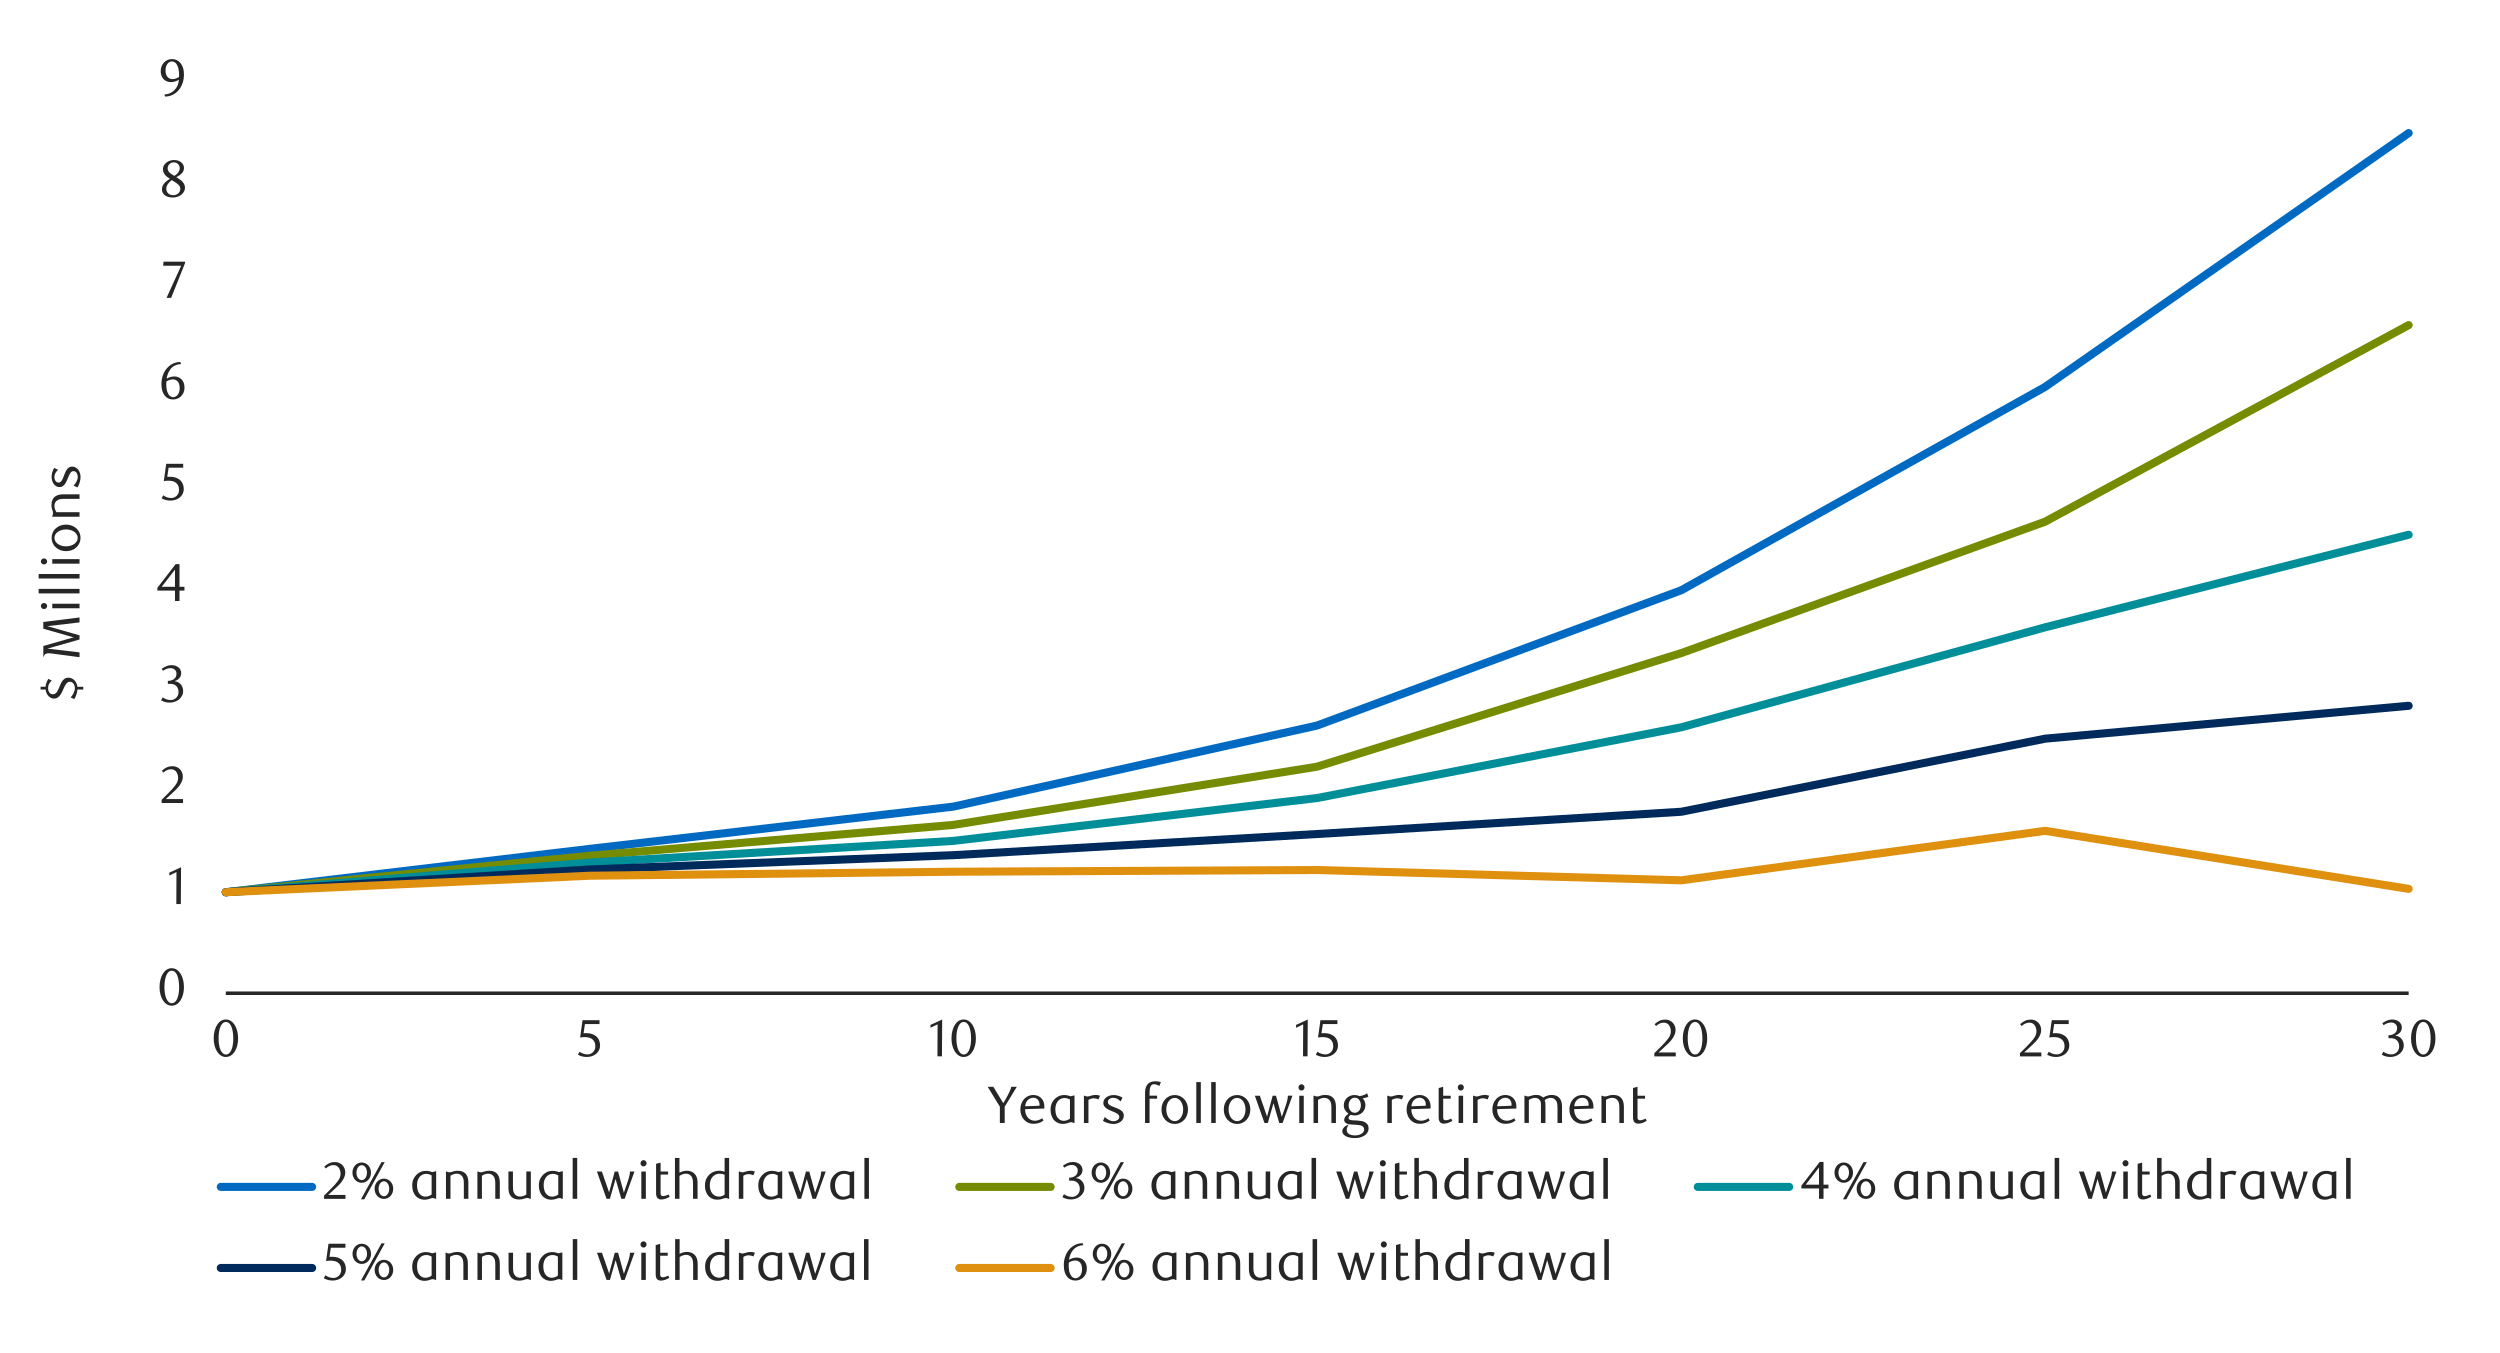 <?xml version="1.0" encoding="UTF-8"?>
<svg id="Layer_1" xmlns="http://www.w3.org/2000/svg" version="1.1" viewBox="0 0 1460 790">
  <!-- Generator: Adobe Illustrator 29.8.1, SVG Export Plug-In . SVG Version: 2.1.1 Build 2)  -->
  <defs>
    <style>
      .st0 {
        stroke: #000;
        stroke-miterlimit: 10;
        stroke-opacity: 0;
        stroke-width: .39px;
      }

      .st0, .st1, .st2, .st3, .st4, .st5, .st6 {
        fill: none;
      }

      .st1 {
        stroke: #006ac3;
      }

      .st1, .st2, .st3, .st4, .st5, .st6 {
        stroke-linejoin: round;
      }

      .st1, .st2, .st3, .st4, .st6 {
        stroke-linecap: round;
        stroke-width: 4.72px;
      }

      .st7 {
        fill: #262626;
      }

      .st2 {
        stroke: #758b00;
      }

      .st3 {
        stroke: #df900e;
      }

      .st4 {
        stroke: #002a5b;
      }

      .st5 {
        stroke: #262626;
        stroke-width: 2.08px;
      }

      .st6 {
        stroke: #008e99;
      }
    </style>
  </defs>
  <rect class="st0" x="19.57" y="24.59" width="1420.91" height="741.15"/>
  <line class="st5" x1="131.87" y1="580.04" x2="1406.65" y2="580.04"/>
  <polyline class="st1" points="131.87 521.05 344.33 495.75 556.75 471.06 769.14 423.72 981.9 344.68 1194.29 225.98 1406.65 77.72"/>
  <polyline class="st2" points="131.87 521.05 344.33 499.75 556.75 481.74 769.14 447.74 981.9 381.38 1194.29 304.68 1406.65 189.86"/>
  <polyline class="st6" points="131.87 521.05 344.33 503.75 556.75 491.08 769.14 466.06 981.9 424.72 1194.29 366.37 1406.65 312.29"/>
  <polyline class="st4" points="131.87 521.05 344.33 507.76 556.75 499.42 769.14 487.07 981.9 474.06 1194.29 431.39 1406.65 412.18"/>
  <polyline class="st3" points="131.87 521.05 344.33 511.43 556.75 509.09 769.14 508.09 981.9 514.1 1194.29 485.21 1406.65 519.1"/>
  <path class="st7" d="M107.43,576.42c0,1.6-.18,3.06-.54,4.39s-.86,2.48-1.5,3.46c-.64.97-1.4,1.73-2.27,2.26-.87.53-1.82.8-2.86.8s-1.96-.27-2.82-.81-1.6-1.3-2.24-2.26c-.63-.96-1.13-2.11-1.49-3.44s-.54-2.79-.54-4.36.18-3.07.54-4.43.85-2.52,1.47-3.5,1.37-1.75,2.24-2.29c.87-.54,1.81-.81,2.83-.81s2,.27,2.86.81,1.62,1.31,2.27,2.29c.64.98,1.14,2.15,1.5,3.49.36,1.34.54,2.81.54,4.41l.01-.01ZM104.61,576.46c0-1.35-.09-2.61-.28-3.78-.18-1.17-.46-2.18-.81-3.04-.36-.86-.8-1.53-1.33-2.01s-1.16-.72-1.87-.72-1.34.24-1.87.72c-.53.48-.98,1.15-1.33,2-.36.85-.63,1.85-.81,3.01-.18,1.16-.28,2.41-.28,3.76s.09,2.6.28,3.76c.18,1.16.46,2.16.83,3.01.37.85.82,1.51,1.35,1.99s1.15.72,1.84.72,1.31-.24,1.86-.72c.54-.48.99-1.15,1.35-1.99.36-.85.63-1.85.81-2.99.18-1.15.28-2.38.28-3.71l-.02-.01Z"/>
  <path class="st7" d="M102.97,527.97l.09-18.69-4.17,2v-1.66l6.84-3.16-.12,21.51s-2.64,0-2.64,0Z"/>
  <path class="st7" d="M94.38,468.92v-1.84l4.05-4.02c1.7-1.68,3.05-3.21,4.07-4.59s1.52-2.75,1.52-4.1c0-.74-.1-1.42-.29-2.04s-.47-1.17-.81-1.63c-.35-.46-.77-.82-1.27-1.07s-1.07-.38-1.7-.38c-.9,0-1.73.18-2.49.54s-1.44.83-2.06,1.43l-.89-1.1c1-.9,1.98-1.56,2.95-2.01.96-.44,2.05-.66,3.25-.66.84,0,1.63.15,2.36.44.74.3,1.38.71,1.93,1.26.55.54.99,1.19,1.3,1.93s.48,1.57.48,2.47-.18,1.83-.54,2.68-.8,1.64-1.32,2.38-1.07,1.4-1.66,2.01c-.58.6-1.11,1.12-1.58,1.55l-4.85,4.5h10.07v2.27h-12.52v-.02Z"/>
  <path class="st7" d="M101.92,397.83c.76.06,1.44.25,2.06.57.61.32,1.14.74,1.58,1.26s.78,1.12,1.03,1.8c.25.67.37,1.41.37,2.21,0,.94-.21,1.82-.64,2.62-.43.81-1,1.51-1.72,2.12s-1.54,1.07-2.49,1.41c-.94.34-1.91.51-2.92.51-.78,0-1.58-.09-2.41-.26s-1.72-.53-2.69-1.06l.92-1.75c1.49,1.04,3.09,1.57,4.79,1.57.57,0,1.12-.11,1.66-.34.53-.22,1.01-.54,1.43-.94s.75-.88,1-1.44.37-1.19.37-1.89c0-.8-.12-1.5-.36-2.1s-.57-1.11-.98-1.52-.9-.72-1.46-.92c-.56-.21-1.16-.31-1.8-.31h-1.63v-1.72c1.47-.04,2.68-.42,3.62-1.13.94-.72,1.41-1.76,1.41-3.13,0-.94-.33-1.71-1-2.3s-1.47-.89-2.41-.89c-.82,0-1.58.13-2.27.38-.7.26-1.43.65-2.21,1.18l-.74-1.17c.92-.65,1.85-1.18,2.79-1.57s1.92-.58,2.95-.58c.84,0,1.6.12,2.29.35.69.24,1.28.56,1.78.97s.88.9,1.16,1.47c.28.57.42,1.21.42,1.9,0,.61-.1,1.17-.31,1.66-.2.49-.48.93-.83,1.32s-.76.72-1.23,1-.98.52-1.53.72h0Z"/>
  <path class="st7" d="M104.83,344.92v6.05h-2.64v-6.05h-10.28v-1.66l10.68-13.81h2.24v13.26h2.89v2.21h-2.89ZM102.19,332.64l-7.77,10.07h7.77v-10.07Z"/>
  <path class="st7" d="M107,273.13h-8.53l-.8,5.37c.23-.02.45-.04.68-.05.22,0,.45-.02.68-.02,1.62,0,2.96.23,4.04.68s1.92,1.02,2.55,1.72,1.06,1.47,1.32,2.32.38,1.67.38,2.47c0,1.02-.21,1.95-.63,2.78s-.98,1.53-1.69,2.12-1.52,1.03-2.46,1.35c-.93.32-1.91.48-2.93.48-.84,0-1.67-.09-2.5-.26s-1.74-.53-2.75-1.06l.95-1.75c1.47,1.04,3.06,1.57,4.76,1.57.55,0,1.1-.11,1.64-.34.54-.22,1.02-.54,1.44-.95.42-.41.76-.9,1.01-1.47.26-.57.38-1.21.38-1.9,0-1.1-.18-2.01-.55-2.72s-.84-1.26-1.43-1.67c-.58-.41-1.25-.69-2-.84s-1.49-.23-2.23-.23c-.47,0-.94.03-1.4.08s-.89.11-1.27.17l1.41-10.13h9.91v2.3l.02-.02Z"/>
  <path class="st7" d="M105.7,212.61c-1.1.06-2.05.25-2.84.55-.79.31-1.46.68-2.01,1.1-.55.43-1,.9-1.35,1.4s-.64.98-.89,1.43c-.29.51-.55,1.15-.8,1.92s-.41,1.48-.49,2.13c.82-.47,1.6-.8,2.35-1,.75-.19,1.48-.29,2.19-.29.8,0,1.55.14,2.27.43s1.35.71,1.89,1.26c.54.55.97,1.23,1.27,2.03.31.8.46,1.71.46,2.73,0,1.13-.19,2.12-.57,2.99s-.88,1.6-1.5,2.19-1.33,1.04-2.13,1.35c-.8.31-1.62.46-2.46.46-.94,0-1.83-.17-2.65-.52-.83-.35-1.55-.89-2.16-1.63s-1.1-1.67-1.46-2.81-.54-2.48-.54-4.04c0-1.86.29-3.58.86-5.16s1.35-2.94,2.35-4.08c.99-1.15,2.16-2.04,3.5-2.69,1.34-.64,2.79-.97,4.34-.97l.37,1.2v.02ZM97.23,222.71c-.04.29-.07.58-.09.89s-.03.61-.03.92c0,.88.06,1.73.18,2.55s.3,1.48.52,1.99c.39.98.87,1.71,1.44,2.18.57.47,1.2.71,1.9.71.49,0,.96-.12,1.42-.35.46-.23.86-.58,1.21-1.03s.63-.99.84-1.63c.21-.63.32-1.34.32-2.12,0-1.76-.36-3.07-1.08-3.94s-1.67-1.3-2.83-1.3c-.59,0-1.2.09-1.82.26s-1.28.47-1.97.87h-.01Z"/>
  <path class="st7" d="M99.95,173.96h-2.7l8.56-18.78h-10.5l.18-2.36h12.58v.83l-8.13,20.32.01-.01Z"/>
  <path class="st7" d="M99.22,104.38c-.43-.27-.88-.56-1.36-.89s-.92-.72-1.32-1.17-.73-.97-.99-1.55c-.27-.58-.4-1.27-.4-2.07,0-.74.18-1.42.54-2.06.36-.63.84-1.19,1.43-1.66.59-.47,1.28-.84,2.05-1.12.77-.28,1.57-.41,2.42-.41s1.58.11,2.29.32,1.32.53,1.85.94c.52.41.94.9,1.25,1.47s.46,1.22.46,1.93c0,.66-.12,1.24-.36,1.75s-.56.98-.96,1.4-.88.81-1.43,1.17-1.12.71-1.72,1.06l.61.37c.53.35,1.06.7,1.59,1.06s1.01.77,1.42,1.23c.42.46.76.98,1.03,1.55s.4,1.24.4,2-.18,1.48-.55,2.16c-.37.69-.87,1.28-1.5,1.8-.63.51-1.38.92-2.25,1.23-.87.31-1.8.46-2.8.46-.86,0-1.67-.1-2.44-.29-.77-.19-1.44-.49-2.02-.89-.58-.4-1.04-.9-1.38-1.5s-.5-1.3-.5-2.1c0-.84.16-1.58.49-2.21.33-.63.73-1.2,1.21-1.69.48-.49.98-.92,1.52-1.27.53-.36,1.01-.69,1.44-1l-.02-.02ZM100.3,105.18c-.41.31-.81.65-1.2,1.03s-.73.78-1.03,1.21c-.3.43-.53.88-.71,1.35-.17.47-.26.94-.26,1.41s.09.97.26,1.43.43.87.77,1.23.76.64,1.26.84,1.09.31,1.76.31,1.27-.1,1.78-.31c.51-.2.95-.49,1.3-.84.36-.36.62-.77.8-1.23s.26-.94.26-1.43c0-.88-.44-1.72-1.32-2.52-.31-.27-.63-.52-.97-.77-.34-.25-.68-.48-1.01-.69-.34-.21-.66-.41-.95-.58-.3-.17-.55-.32-.75-.44h.01ZM101.81,102.69c.41-.23.8-.5,1.18-.81.38-.32.72-.67,1.01-1.06.3-.39.53-.8.71-1.23.17-.43.26-.88.26-1.35,0-.78-.25-1.49-.74-2.15-.29-.37-.66-.67-1.12-.91-.46-.24-.99-.35-1.58-.35-1.04,0-1.89.33-2.55.98-.72.66-1.07,1.51-1.07,2.58,0,.49.1.93.31,1.3.2.38.47.73.78,1.06.32.33.68.62,1.09.89.41.27.82.52,1.23.77,0,0,.49.28.49.28Z"/>
  <path class="st7" d="M96,55.18c1.06-.06,1.99-.25,2.79-.55.8-.31,1.49-.68,2.07-1.12s1.08-.92,1.49-1.43c.41-.51.75-1,1.01-1.47.29-.51.53-1.15.74-1.92s.33-1.48.37-2.13c-.78.47-1.57.82-2.36,1.06-.8.24-1.56.35-2.27.35-.82,0-1.59-.14-2.32-.43s-1.36-.7-1.9-1.24-.97-1.21-1.29-1.99c-.32-.79-.48-1.69-.48-2.72,0-1.12.19-2.13.57-3.01.38-.88.88-1.62,1.49-2.23s1.32-1.06,2.12-1.38,1.62-.48,2.46-.48,1.7.17,2.53.52c.83.35,1.57.89,2.23,1.63.65.74,1.18,1.67,1.58,2.81.4,1.14.6,2.48.6,4.04,0,1.86-.28,3.58-.84,5.16s-1.34,2.94-2.33,4.08c-.99,1.15-2.16,2.04-3.51,2.69-1.35.64-2.8.97-4.36.97l-.37-1.2-.02-.01ZM104.56,44.96c.02-.23.03-.42.03-.58v-.58c-.02-1.1-.1-2.09-.23-2.95s-.34-1.61-.63-2.24c-.41-.96-.9-1.66-1.48-2.09s-1.21-.64-1.91-.64c-.47,0-.93.12-1.37.35-.44.24-.83.58-1.17,1.03-.34.45-.61.99-.82,1.61s-.31,1.33-.31,2.13c0,1.74.38,3.04,1.14,3.91s1.74,1.3,2.93,1.3,2.44-.42,3.82-1.26v.01Z"/>
  <path class="st7" d="M139.06,606.36c0,1.6-.18,3.06-.54,4.39s-.86,2.48-1.5,3.46c-.64.97-1.4,1.73-2.27,2.26-.87.53-1.82.8-2.86.8s-1.96-.27-2.82-.81-1.6-1.3-2.24-2.26c-.63-.96-1.13-2.11-1.49-3.44s-.54-2.79-.54-4.36.18-3.07.54-4.43.85-2.52,1.47-3.5,1.37-1.75,2.24-2.29c.87-.54,1.81-.81,2.83-.81s2,.27,2.86.81,1.62,1.31,2.27,2.29c.64.98,1.14,2.15,1.5,3.49.36,1.34.54,2.81.54,4.41l.01-.01ZM136.23,606.4c0-1.35-.09-2.61-.28-3.78-.18-1.17-.46-2.18-.81-3.04-.36-.86-.8-1.53-1.33-2.01s-1.16-.72-1.87-.72-1.34.24-1.87.72-.98,1.15-1.33,2c-.36.85-.63,1.85-.81,3.01-.18,1.16-.28,2.41-.28,3.76s.09,2.6.28,3.76c.18,1.16.46,2.16.83,3.01.37.85.82,1.51,1.35,1.99s1.15.72,1.84.72,1.31-.24,1.86-.72c.54-.48.99-1.15,1.35-1.99.36-.85.63-1.85.81-2.99.18-1.15.28-2.38.28-3.71l-.02-.01Z"/>
  <path class="st7" d="M350.13,598.06h-8.53l-.8,5.37c.23-.02.45-.04.68-.05.22,0,.45-.02.68-.02,1.62,0,2.96.23,4.04.68s1.92,1.02,2.55,1.72,1.06,1.47,1.32,2.32c.26.85.38,1.67.38,2.47,0,1.02-.21,1.95-.63,2.78s-.98,1.53-1.69,2.12-1.52,1.03-2.46,1.35c-.93.32-1.91.48-2.93.48-.84,0-1.67-.09-2.5-.26s-1.74-.53-2.75-1.06l.95-1.75c1.47,1.04,3.06,1.57,4.76,1.57.55,0,1.1-.11,1.64-.34.54-.22,1.02-.54,1.44-.95.42-.41.76-.9,1.01-1.47.26-.57.38-1.21.38-1.9,0-1.1-.18-2.01-.55-2.72-.37-.71-.84-1.26-1.43-1.67-.58-.41-1.25-.69-2-.84s-1.49-.23-2.23-.23c-.47,0-.94.03-1.4.08s-.89.11-1.27.17l1.41-10.13h9.91v2.3l.02-.02Z"/>
  <g>
    <path class="st7" d="M547.47,616.9l.09-18.69-4.17,2v-1.66l6.84-3.16-.12,21.51h-2.64Z"/>
    <path class="st7" d="M569.93,606.36c0,1.6-.18,3.06-.54,4.39s-.86,2.48-1.5,3.46c-.64.97-1.4,1.73-2.27,2.26s-1.82.8-2.86.8-1.96-.27-2.82-.81-1.6-1.3-2.24-2.26c-.63-.96-1.13-2.11-1.49-3.44s-.54-2.79-.54-4.36.18-3.07.54-4.43.85-2.52,1.47-3.5,1.37-1.75,2.24-2.29,1.81-.81,2.83-.81,2,.27,2.86.81c.87.54,1.62,1.31,2.27,2.29.64.98,1.14,2.15,1.5,3.49.36,1.34.54,2.81.54,4.41l.01-.01ZM567.11,606.4c0-1.35-.09-2.61-.28-3.78-.18-1.17-.46-2.18-.81-3.04-.36-.86-.8-1.53-1.33-2.01s-1.16-.72-1.87-.72-1.34.24-1.87.72c-.53.48-.98,1.15-1.33,2-.36.85-.63,1.85-.81,3.01-.18,1.16-.28,2.41-.28,3.76s.09,2.6.28,3.76c.18,1.16.46,2.16.83,3.01.37.85.82,1.51,1.35,1.99.53.48,1.15.72,1.84.72s1.31-.24,1.86-.72c.54-.48.99-1.15,1.35-1.99.36-.85.63-1.85.81-2.99.18-1.15.28-2.38.28-3.71l-.02-.01Z"/>
  </g>
  <g>
    <path class="st7" d="M760.97,616.9l.09-18.69-4.17,2v-1.66l6.84-3.16-.12,21.51h-2.64Z"/>
    <path class="st7" d="M781.07,598.06h-8.53l-.8,5.37c.22-.02.45-.04.67-.05.23,0,.45-.02.68-.02,1.62,0,2.96.23,4.04.68s1.92,1.02,2.55,1.72,1.06,1.47,1.32,2.32c.25.85.38,1.67.38,2.47,0,1.02-.21,1.95-.63,2.78s-.98,1.53-1.69,2.12c-.71.58-1.53,1.03-2.46,1.35s-1.91.48-2.93.48c-.84,0-1.67-.09-2.5-.26s-1.75-.53-2.75-1.06l.95-1.75c1.47,1.04,3.06,1.57,4.76,1.57.55,0,1.1-.11,1.64-.34.54-.22,1.02-.54,1.44-.95.42-.41.76-.9,1.01-1.47.26-.57.38-1.21.38-1.9,0-1.1-.18-2.01-.55-2.72s-.84-1.26-1.43-1.67-1.25-.69-2-.84-1.49-.23-2.23-.23c-.47,0-.94.03-1.4.08s-.88.11-1.27.17l1.41-10.13h9.91v2.3l.03-.02Z"/>
  </g>
  <g>
    <path class="st7" d="M966.14,616.9v-1.84l4.05-4.02c1.7-1.68,3.05-3.21,4.07-4.59s1.52-2.75,1.52-4.1c0-.74-.1-1.42-.29-2.04-.2-.62-.47-1.17-.81-1.63-.35-.46-.77-.82-1.27-1.07-.5-.26-1.07-.38-1.7-.38-.9,0-1.73.18-2.49.54s-1.44.83-2.06,1.43l-.89-1.1c1-.9,1.98-1.56,2.95-2.01.96-.44,2.05-.66,3.25-.66.84,0,1.63.15,2.36.44.74.3,1.38.71,1.93,1.26.55.54.99,1.19,1.3,1.93.32.75.48,1.57.48,2.47s-.18,1.83-.54,2.68-.8,1.64-1.32,2.38-1.07,1.4-1.66,2.01-1.11,1.12-1.58,1.55l-4.85,4.5h10.07v2.27h-12.52v-.02Z"/>
    <path class="st7" d="M997.02,606.36c0,1.6-.18,3.06-.54,4.39s-.86,2.48-1.5,3.46c-.64.97-1.4,1.73-2.27,2.26s-1.82.8-2.86.8-1.96-.27-2.82-.81-1.6-1.3-2.24-2.26c-.63-.96-1.13-2.11-1.49-3.44s-.54-2.79-.54-4.36.18-3.07.54-4.43.85-2.52,1.47-3.5,1.37-1.75,2.24-2.29,1.81-.81,2.83-.81,2,.27,2.86.81c.87.54,1.62,1.31,2.27,2.29.64.98,1.14,2.15,1.5,3.49.36,1.34.54,2.81.54,4.41l.01-.01ZM994.2,606.4c0-1.35-.09-2.61-.28-3.78-.18-1.17-.46-2.18-.81-3.04-.36-.86-.8-1.53-1.33-2.01s-1.16-.72-1.87-.72-1.34.24-1.87.72c-.53.48-.98,1.15-1.33,2-.36.85-.63,1.85-.81,3.01-.18,1.16-.28,2.41-.28,3.76s.09,2.6.28,3.76c.18,1.16.46,2.16.83,3.01.37.85.82,1.51,1.35,1.99.53.48,1.15.72,1.84.72s1.31-.24,1.86-.72c.54-.48.99-1.15,1.35-1.99.36-.85.63-1.85.81-2.99.18-1.15.28-2.38.28-3.71l-.02-.01Z"/>
  </g>
  <g>
    <path class="st7" d="M1179.65,616.9v-1.84l4.05-4.02c1.7-1.68,3.05-3.21,4.07-4.59s1.52-2.75,1.52-4.1c0-.74-.1-1.42-.29-2.04-.2-.62-.47-1.17-.81-1.63-.35-.46-.77-.82-1.27-1.07-.5-.26-1.07-.38-1.7-.38-.9,0-1.73.18-2.49.54s-1.44.83-2.06,1.43l-.89-1.1c1-.9,1.98-1.56,2.95-2.01.96-.44,2.05-.66,3.25-.66.84,0,1.63.15,2.36.44.74.3,1.38.71,1.93,1.26.55.54.99,1.19,1.3,1.93.32.75.48,1.57.48,2.47s-.18,1.83-.54,2.68-.8,1.64-1.32,2.38c-.52.74-1.07,1.4-1.66,2.01s-1.11,1.12-1.58,1.55l-4.85,4.5h10.07v2.27h-12.52v-.02Z"/>
    <path class="st7" d="M1208.16,598.06h-8.53l-.8,5.37c.22-.02.45-.04.67-.05.23,0,.45-.02.68-.02,1.62,0,2.96.23,4.04.68s1.92,1.02,2.55,1.72,1.06,1.47,1.32,2.32c.25.85.38,1.67.38,2.47,0,1.02-.21,1.95-.63,2.78s-.98,1.53-1.69,2.12c-.71.58-1.53,1.03-2.46,1.35s-1.91.48-2.93.48c-.84,0-1.67-.09-2.5-.26s-1.75-.53-2.75-1.06l.95-1.75c1.47,1.04,3.06,1.57,4.76,1.57.55,0,1.1-.11,1.64-.34.54-.22,1.02-.54,1.44-.95.42-.41.76-.9,1.01-1.47.26-.57.38-1.21.38-1.9,0-1.1-.18-2.01-.55-2.72s-.84-1.26-1.43-1.67-1.25-.69-2-.84-1.49-.23-2.23-.23c-.47,0-.94.03-1.4.08-.46.05-.88.11-1.27.17l1.41-10.13h9.91v2.3l.03-.02Z"/>
  </g>
  <g>
    <path class="st7" d="M1398.77,604.78c.76.06,1.44.25,2.06.57.61.32,1.14.74,1.58,1.26s.78,1.12,1.03,1.8c.25.67.37,1.41.37,2.21,0,.94-.21,1.82-.64,2.62-.43.81-1,1.51-1.72,2.12-.72.6-1.54,1.07-2.49,1.41-.94.34-1.91.51-2.92.51-.78,0-1.58-.09-2.41-.26-.83-.17-1.72-.53-2.69-1.06l.92-1.75c1.49,1.04,3.09,1.57,4.79,1.57.57,0,1.12-.11,1.66-.34.53-.22,1.01-.54,1.43-.94s.75-.88,1-1.44.37-1.19.37-1.89c0-.8-.12-1.5-.36-2.1s-.57-1.11-.98-1.52c-.41-.41-.9-.72-1.46-.92-.56-.21-1.16-.31-1.8-.31h-1.63v-1.72c1.47-.04,2.68-.42,3.62-1.13.94-.72,1.41-1.76,1.41-3.13,0-.94-.33-1.71-1-2.3s-1.47-.89-2.41-.89c-.82,0-1.58.13-2.27.38-.7.26-1.43.65-2.21,1.18l-.74-1.17c.92-.65,1.85-1.18,2.79-1.57.94-.39,1.92-.58,2.95-.58.84,0,1.6.12,2.29.35.69.24,1.28.56,1.78.97s.88.9,1.16,1.47c.28.57.42,1.21.42,1.9,0,.61-.1,1.17-.31,1.66-.21.49-.48.93-.83,1.32s-.76.72-1.23,1-.98.52-1.53.72h0Z"/>
    <path class="st7" d="M1422.31,606.36c0,1.6-.18,3.06-.54,4.39s-.86,2.48-1.5,3.46c-.64.97-1.4,1.73-2.27,2.26s-1.82.8-2.86.8-1.96-.27-2.82-.81-1.6-1.3-2.24-2.26c-.63-.96-1.13-2.11-1.49-3.44s-.54-2.79-.54-4.36.18-3.07.54-4.43.85-2.52,1.47-3.5,1.37-1.75,2.24-2.29,1.81-.81,2.83-.81,2,.27,2.86.81c.87.54,1.62,1.31,2.27,2.29.64.98,1.14,2.15,1.5,3.49.36,1.34.54,2.81.54,4.41l.01-.01ZM1419.48,606.4c0-1.35-.09-2.61-.28-3.78-.18-1.17-.46-2.18-.81-3.04-.36-.86-.8-1.53-1.33-2.01-.53-.48-1.16-.72-1.87-.72s-1.34.24-1.87.72-.98,1.15-1.33,2c-.36.85-.63,1.85-.81,3.01-.18,1.16-.28,2.41-.28,3.76s.09,2.6.28,3.76c.18,1.16.46,2.16.83,3.01.37.85.82,1.51,1.35,1.99s1.15.72,1.84.72,1.31-.24,1.86-.72c.54-.48.99-1.15,1.35-1.99.36-.85.63-1.85.81-2.99.18-1.15.28-2.38.28-3.71l-.02-.01Z"/>
  </g>
  <g>
    <path class="st7" d="M33.9,274.34c-.57.53-1.07,1.16-1.5,1.88s-.64,1.53-.64,2.43.24,1.66.71,2.26,1.05.91,1.75.91c.41,0,.77-.11,1.07-.34.31-.23.58-.52.81-.89.24-.37.46-.8.66-1.29s.4-1,.58-1.53c.25-.61.5-1.24.77-1.87s.58-1.2.94-1.7c.36-.5.78-.91,1.27-1.23s1.08-.48,1.78-.48c.78,0,1.47.17,2.09.52.61.35,1.13.8,1.55,1.36s.74,1.21.97,1.94c.22.73.34,1.49.34,2.27,0,.53-.05,1.08-.15,1.64-.1.56-.24,1.11-.4,1.65s-.35,1.05-.57,1.53-.44.9-.69,1.27l-2.27-1.06c.29-.29.57-.62.86-1.01s.55-.8.78-1.23c.24-.43.43-.89.58-1.37.15-.48.23-.96.23-1.43,0-.98-.25-1.8-.74-2.46s-1.08-.98-1.78-.98c-.41,0-.77.12-1.09.35-.32.24-.6.55-.86.95-.26.4-.49.85-.71,1.35-.21.5-.43,1.03-.66,1.58-.25.61-.51,1.22-.8,1.83-.29.6-.61,1.15-.98,1.64-.37.49-.8.88-1.29,1.18s-1.06.45-1.72.45c-.74,0-1.39-.17-1.96-.51s-1.06-.79-1.46-1.36c-.4-.57-.71-1.22-.92-1.93-.21-.72-.32-1.46-.32-2.24,0-.98.15-1.92.46-2.8.31-.89.64-1.68,1.01-2.38l2.3,1.1h0Z"/>
    <path class="st7" d="M46.45,291.33h-8.9c-.88,0-1.64.06-2.29.17-.64.11-1.19.31-1.64.6-.61.35-1.07.81-1.38,1.39-.31.58-.46,1.21-.46,1.88,0,.78.11,1.46.34,2.06s.51,1.17.86,1.7h13.47v2.64h-15.93v-.4c.16-.37.28-.67.35-.91s.11-.48.11-.72c0-.33-.05-.65-.14-.98-.09-.33-.2-.68-.32-1.04-.12-.37-.22-.77-.32-1.2-.1-.43-.14-.93-.14-1.5,0-2.41.79-4.15,2.37-5.22.64-.41,1.33-.7,2.09-.86s1.61-.25,2.55-.25h9.38v2.64h0Z"/>
    <path class="st7" d="M38.57,306.37c1.25,0,2.39.2,3.42.6s1.92.95,2.67,1.65c.75.7,1.33,1.52,1.75,2.46s.63,1.95.63,3.01-.21,2.1-.63,3.04c-.42.94-1,1.77-1.75,2.48-.75.71-1.64,1.26-2.67,1.66s-2.17.6-3.42.6-2.36-.2-3.39-.6-1.92-.95-2.67-1.66-1.33-1.53-1.75-2.48c-.42-.94-.63-1.96-.63-3.04s.21-2.07.63-3.01,1-1.76,1.75-2.46c.75-.7,1.64-1.25,2.67-1.65s2.16-.6,3.39-.6ZM38.57,309.2c-.94,0-1.83.12-2.65.37-.83.25-1.55.59-2.16,1.03s-1.09.96-1.44,1.57c-.35.6-.52,1.25-.52,1.95s.17,1.37.52,1.96c.35.59.83,1.12,1.44,1.57s1.33.8,2.16,1.04c.83.25,1.71.37,2.65.37s1.83-.12,2.65-.37c.83-.25,1.55-.59,2.16-1.03s1.1-.96,1.46-1.57c.36-.6.54-1.26.54-1.98s-.18-1.35-.54-1.95-.84-1.12-1.46-1.57c-.61-.44-1.33-.78-2.16-1.03-.83-.25-1.71-.37-2.65-.37v.01Z"/>
    <path class="st7" d="M25.71,326.11c.49,0,.92.17,1.27.51.36.34.54.76.54,1.27s-.18.91-.54,1.24c-.36.34-.78.51-1.27.51s-.95-.17-1.3-.51c-.36-.34-.54-.75-.54-1.24s.18-.94.54-1.27c.36-.34.79-.51,1.3-.51ZM46.45,326.54v2.64h-15.93v-2.64h15.93Z"/>
    <path class="st7" d="M46.45,335.22v2.64h-23.88v-2.64h23.88Z"/>
    <path class="st7" d="M46.45,343.91v2.64h-23.88v-2.64h23.88Z"/>
    <path class="st7" d="M25.71,352.16c.49,0,.92.17,1.27.51.36.34.54.76.54,1.27s-.18.91-.54,1.24c-.36.34-.78.51-1.27.51s-.95-.17-1.3-.51c-.36-.34-.54-.75-.54-1.24s.18-.94.54-1.27c.36-.34.79-.51,1.3-.51ZM46.45,352.59v2.64h-15.93v-2.64h15.93Z"/>
    <path class="st7" d="M46.45,363.49l-18.78,2.18,18.78,5.37v2.42l-18.78,5.34,18.78,2.18v2.82l-16.91-2.24c-1.41-.18-2.48,0-3.19.55-.2.16-.38.37-.52.63-.14.26-.23.52-.25.78h-.28v-6.26l16.73-4.79c.2-.06.42-.11.64-.15s.42-.07.58-.09c-.16-.02-.35-.06-.57-.11-.21-.05-.42-.11-.63-.17l-16.76-4.79v-3.93l21.15-2.64v2.88l.01.02Z"/>
    <path class="st7" d="M30.25,397.46c-.51.41-1,.99-1.46,1.75s-.69,1.66-.69,2.7c0,.98.24,1.82.71,2.5.47.69,1.16,1.03,2.06,1.03.47,0,.89-.1,1.24-.29.36-.19.68-.48.97-.84.29-.37.56-.82.81-1.35s.52-1.14.78-1.81c.27-.66.55-1.3.84-1.95.3-.64.65-1.22,1.06-1.73s.88-.93,1.41-1.24c.53-.32,1.16-.48,1.87-.48.78,0,1.47.15,2.09.45s1.15.69,1.61,1.18.83,1.06,1.12,1.7c.29.64.47,1.32.55,2.01h3.41v1.6h-3.41c-.08,1.02-.3,2.04-.64,3.05-.35,1.01-.76,1.86-1.23,2.53l-2.12-.98c.27-.27.55-.6.84-1,.3-.4.57-.83.81-1.3s.44-.97.6-1.49c.15-.52.23-1.05.23-1.58,0-.61-.08-1.15-.25-1.61-.16-.46-.38-.85-.64-1.18-.27-.33-.57-.57-.92-.74-.35-.16-.71-.25-1.07-.25-.76,0-1.43.35-2.03,1.04-.59.7-1.23,1.85-1.9,3.47-.25.61-.53,1.24-.86,1.87s-.7,1.21-1.12,1.72-.9.93-1.44,1.26-1.16.49-1.86.49-1.36-.15-1.93-.45c-.57-.3-1.07-.69-1.5-1.18s-.78-1.05-1.04-1.69c-.27-.63-.44-1.3-.52-2h-2.95v-1.6h2.92c.06-.86.25-1.68.57-2.47s.66-1.5,1.03-2.13l2.06.98-.01.01Z"/>
  </g>
  <g>
    <path class="st7" d="M586.74,646.31v9.51h-2.82v-9.51l-7.12-11.63h3.31l5.81,9.58c.42-.7.9-1.5,1.43-2.42.53-.92,1.03-1.84,1.49-2.76.46-.92.85-1.77,1.18-2.56s.51-1.4.55-1.83h3.25l-7.09,11.63.01-.01Z"/>
    <path class="st7" d="M598.65,647.73c0,1.05.14,1.99.43,2.83s.69,1.55,1.2,2.14,1.12,1.03,1.81,1.34,1.45.46,2.27.46c.72,0,1.44-.12,2.16-.37.73-.25,1.45-.6,2.16-1.07l.71,1.35c-1,.75-1.98,1.25-2.95,1.51-.96.26-1.94.39-2.95.39-1.1,0-2.12-.21-3.05-.64s-1.73-1.02-2.41-1.76c-.68-.75-1.2-1.63-1.58-2.66-.38-1.02-.57-2.14-.57-3.34s.19-2.3.57-3.33.91-1.93,1.58-2.69c.67-.76,1.47-1.35,2.39-1.78s1.92-.64,3.01-.64c.86,0,1.68.14,2.46.43s1.47.72,2.07,1.29,1.08,1.29,1.43,2.14c.35.85.52,1.84.52,2.97,0,.16,0,.35-.01.55-.01.21-.03.39-.05.55l-11.2.34v-.01ZM607.06,645.75c.02-.12.03-.24.03-.35v-.32c0-.63-.1-1.2-.29-1.7-.2-.5-.46-.92-.78-1.26-.33-.34-.71-.59-1.14-.77s-.88-.26-1.35-.26c-1.29,0-2.38.44-3.28,1.33s-1.41,2.1-1.54,3.64l8.35-.31Z"/>
    <path class="st7" d="M627.5,655.82h-.43c-.53-.31-1.03-.46-1.5-.46-.31,0-.62.05-.95.15-.33.1-.68.22-1.04.35s-.77.25-1.21.35-.94.15-1.49.15c-1.23,0-2.31-.23-3.25-.68s-1.72-1.06-2.33-1.84c-.59-.78-1.04-1.66-1.33-2.64-.3-.98-.45-2.03-.45-3.13,0-1.66.31-3.05.94-4.19.62-1.14,1.43-2.08,2.41-2.84.67-.53,1.41-.92,2.19-1.17.79-.25,1.59-.37,2.41-.37.74,0,1.45.08,2.13.23.69.15,1.23.31,1.64.48l2.27-.52v16.11l-.01.02ZM624.86,642.13c-.37-.22-.83-.43-1.38-.61s-1.14-.28-1.75-.28c-.7,0-1.37.13-2.03.4-.65.27-1.23.68-1.73,1.23s-.9,1.24-1.2,2.07-.45,1.81-.45,2.93c0,2.66.74,4.57,2.21,5.74.76.63,1.69.95,2.79.95.39,0,.77-.05,1.14-.14s.71-.2,1.01-.34c.31-.13.58-.27.81-.41.23-.14.42-.28.57-.4v-11.14h.01Z"/>
    <path class="st7" d="M641.52,642.07c-.98-.45-1.89-.67-2.73-.67-.53,0-1.04.08-1.54.23-.49.15-1.02.39-1.6.72v13.47h-2.64v-15.93h.4c.31.16.6.28.87.35.27.07.53.11.78.11.31,0,.64-.05.99-.14s.71-.2,1.09-.32.79-.22,1.23-.32c.44-.09.92-.14,1.46-.14.39,0,.79.03,1.21.1.42.07.87.19,1.37.36l-.89,2.18h0Z"/>
    <path class="st7" d="M654.46,643.27c-.53-.57-1.16-1.07-1.88-1.5-.72-.43-1.53-.64-2.43-.64s-1.66.24-2.26.71-.91,1.05-.91,1.75c0,.41.11.77.34,1.07.23.31.52.58.89.81.37.24.8.46,1.29.66.49.21,1,.4,1.53.58.61.25,1.24.5,1.87.77s1.2.58,1.7.94.91.78,1.23,1.27.48,1.08.48,1.78c0,.78-.17,1.47-.52,2.09-.35.61-.8,1.13-1.36,1.55s-1.21.74-1.94.97-1.49.34-2.27.34c-.53,0-1.08-.05-1.64-.15-.56-.1-1.11-.24-1.65-.4-.54-.16-1.05-.35-1.53-.57s-.9-.45-1.27-.69l1.06-2.27c.29.29.62.57,1.01.86s.8.55,1.23.78c.43.24.89.43,1.37.58s.96.23,1.43.23c.98,0,1.8-.25,2.46-.74.66-.49.98-1.08.98-1.78,0-.41-.12-.77-.35-1.09s-.55-.6-.95-.86-.85-.49-1.35-.71c-.5-.21-1.03-.43-1.58-.66-.61-.25-1.22-.51-1.83-.8-.6-.29-1.15-.61-1.64-.98s-.88-.8-1.18-1.29-.45-1.06-.45-1.72c0-.74.17-1.39.51-1.96s.79-1.06,1.36-1.46,1.22-.71,1.93-.92c.72-.21,1.46-.32,2.24-.32.98,0,1.92.15,2.8.46.89.31,1.68.64,2.38,1.01l-1.1,2.3h0Z"/>
    <path class="st7" d="M677.12,634.18c-.63-.33-1.21-.58-1.73-.75-.52-.17-1-.26-1.43-.26-.86,0-1.51.39-1.95,1.18s-.66,2.1-.66,3.94v1.6h4.39v1.75h-4.39v14.18h-2.64v-17.09c0-.94.06-1.79.17-2.53s.35-1.44.7-2.07c.58-1.02,1.32-1.72,2.22-2.1s1.88-.57,2.92-.57c.55,0,1.12.05,1.69.14s1.08.21,1.53.35l-.83,2.24.01-.01Z"/>
    <path class="st7" d="M693.79,647.93c0,1.25-.2,2.39-.6,3.42-.4,1.03-.95,1.92-1.65,2.67s-1.52,1.33-2.46,1.75-1.95.63-3.01.63-2.1-.21-3.04-.63-1.77-1-2.48-1.75c-.71-.75-1.26-1.64-1.66-2.67-.4-1.03-.6-2.17-.6-3.42s.2-2.36.6-3.39c.4-1.03.95-1.92,1.66-2.67.71-.75,1.53-1.33,2.48-1.75.94-.42,1.96-.63,3.04-.63s2.07.21,3.01.63,1.76,1,2.46,1.75,1.25,1.64,1.65,2.67c.4,1.03.6,2.16.6,3.39ZM690.96,647.93c0-.94-.12-1.83-.37-2.65-.25-.83-.59-1.55-1.03-2.16s-.96-1.09-1.57-1.44-1.25-.52-1.95-.52-1.37.17-1.96.52c-.59.35-1.12.83-1.57,1.44s-.8,1.33-1.04,2.16c-.25.83-.37,1.71-.37,2.65s.12,1.83.37,2.66c.25.83.59,1.55,1.03,2.16s.96,1.1,1.57,1.46c.6.36,1.26.54,1.98.54s1.35-.18,1.95-.54c.6-.36,1.12-.84,1.57-1.46.44-.61.78-1.33,1.03-2.16.25-.83.37-1.71.37-2.66h-.01Z"/>
    <path class="st7" d="M701.28,655.82h-2.64v-23.88h2.64v23.88Z"/>
    <path class="st7" d="M709.99,655.82h-2.64v-23.88h2.64v23.88Z"/>
    <path class="st7" d="M730.19,647.93c0,1.25-.2,2.39-.6,3.42-.4,1.03-.95,1.92-1.65,2.67s-1.52,1.33-2.46,1.75-1.95.63-3.01.63-2.1-.21-3.04-.63-1.77-1-2.48-1.75c-.71-.75-1.26-1.64-1.66-2.67-.4-1.03-.6-2.17-.6-3.42s.2-2.36.6-3.39c.4-1.03.95-1.92,1.66-2.67.71-.75,1.53-1.33,2.48-1.75.94-.42,1.96-.63,3.04-.63s2.07.21,3.01.63,1.76,1,2.46,1.75,1.25,1.64,1.65,2.67c.4,1.03.6,2.16.6,3.39ZM727.36,647.93c0-.94-.12-1.83-.37-2.65-.25-.83-.59-1.55-1.03-2.16s-.96-1.09-1.57-1.44-1.25-.52-1.95-.52-1.37.17-1.96.52c-.59.35-1.12.83-1.57,1.44s-.8,1.33-1.04,2.16c-.25.83-.37,1.71-.37,2.65s.12,1.83.37,2.66c.25.83.59,1.55,1.03,2.16s.96,1.1,1.57,1.46c.6.36,1.26.54,1.98.54s1.35-.18,1.95-.54c.6-.36,1.12-.84,1.57-1.46.44-.61.78-1.33,1.03-2.16.25-.83.37-1.71.37-2.66h-.01Z"/>
    <path class="st7" d="M749.03,655.82h-1.96l-3.35-11.57-3.31,11.57h-1.96l-5.62-15.93h2.89l4.24,12.18,3.28-12.18h1.93l3.41,12.37,2.27-6.6c.27-.82.48-1.51.64-2.09.16-.57.29-1.07.38-1.5s.15-.81.18-1.15c.03-.34.06-.68.08-1.03h2.64l-5.74,15.93h0Z"/>
    <path class="st7" d="M761.83,635.07c0,.49-.17.92-.51,1.27-.34.36-.76.54-1.27.54s-.91-.18-1.24-.54c-.34-.36-.51-.78-.51-1.27s.17-.95.51-1.3c.34-.36.75-.54,1.24-.54s.94.18,1.27.54c.34.36.51.79.51,1.3ZM761.4,655.82h-2.64v-15.93h2.64v15.93Z"/>
    <path class="st7" d="M777.54,655.82v-8.9c0-.88-.06-1.64-.17-2.29-.11-.64-.31-1.19-.6-1.64-.35-.61-.81-1.07-1.39-1.38s-1.21-.46-1.88-.46c-.78,0-1.46.11-2.06.34-.6.23-1.17.51-1.7.86v13.47h-2.64v-15.93h.4c.37.16.67.28.91.35.24.07.48.11.72.11.33,0,.65-.05.98-.14.33-.09.68-.2,1.04-.32s.77-.22,1.2-.32c.43-.09.93-.14,1.5-.14,2.41,0,4.15.79,5.22,2.37.41.64.7,1.33.86,2.09s.25,1.61.25,2.55v9.38h-2.64,0Z"/>
    <path class="st7" d="M799.18,640.38c-.21.12-.45.25-.72.37-.28.12-.57.23-.87.32-.31.09-.62.16-.93.21s-.6.09-.87.11c.36.37.72.9,1.08,1.58.35.69.53,1.52.53,2.5,0,.82-.16,1.59-.47,2.32s-.75,1.36-1.3,1.89-1.21.96-1.98,1.27c-.77.32-1.62.48-2.53.48-.55,0-1.02-.06-1.4-.17s-.68-.19-.88-.23c-.47.33-.8.64-.99.94s-.29.59-.29.88c0,.31.08.55.24.74.16.18.41.33.73.43.47.14,1.06.23,1.79.26.72.03,1.5.07,2.33.11.79.04,1.59.13,2.38.28.79.14,1.5.38,2.12.72.62.34,1.13.8,1.53,1.38s.59,1.34.59,2.29c0,.61-.14,1.22-.41,1.83-.28.6-.68,1.15-1.21,1.64-.8.72-1.74,1.25-2.83,1.6s-2.22.52-3.38.52-2.28-.1-3.22-.31c-.94-.2-1.73-.49-2.37-.86s-1.13-.79-1.46-1.27c-.33-.48-.49-1-.49-1.55,0-.72.28-1.41.84-2.09s1.37-1.25,2.44-1.72h.4c-.73,1.11-1.1,2.12-1.1,3.02,0,.97.42,1.74,1.25,2.33.84.59,2.08.88,3.73.88.61,0,1.22-.07,1.83-.22.61-.14,1.17-.36,1.68-.65.51-.29.92-.65,1.24-1.08s.47-.94.47-1.51-.13-1-.4-1.34-.62-.61-1.07-.82-.97-.34-1.56-.42c-.59-.07-1.2-.13-1.84-.17-.96-.04-1.91-.09-2.85-.15s-1.77-.25-2.48-.58c-.51-.22-.88-.53-1.12-.9-.24-.38-.35-.77-.35-1.18,0-.63.19-1.23.58-1.8s1.04-1.18,1.96-1.84c-.82-.59-1.48-1.3-2-2.12s-.78-1.75-.78-2.8c0-.82.16-1.6.47-2.34.32-.74.75-1.37,1.3-1.91.55-.53,1.21-.96,1.99-1.28.78-.32,1.62-.48,2.54-.48.45,0,.92.05,1.42.15s.95.27,1.36.49c.51-.04,1.01-.13,1.5-.26s.93-.28,1.33-.44.74-.34,1.03-.52c.29-.18.5-.35.64-.49l.8,1.96h.03ZM794.76,645.46c0-.59-.08-1.16-.25-1.69s-.4-1-.72-1.4c-.32-.4-.69-.72-1.13-.96-.44-.24-.93-.35-1.48-.35s-1.04.12-1.48.35c-.44.24-.81.55-1.12.96s-.54.87-.72,1.4c-.17.53-.26,1.1-.26,1.69s.09,1.16.26,1.69.41,1,.72,1.4.68.72,1.12.96c.44.24.93.35,1.48.35s1.04-.12,1.48-.35c.44-.24.81-.55,1.13-.96.32-.4.55-.87.72-1.4s.25-1.1.25-1.69Z"/>
    <path class="st7" d="M818.7,642.07c-.98-.45-1.89-.67-2.73-.67-.53,0-1.04.08-1.54.23-.49.15-1.02.39-1.6.72v13.47h-2.64v-15.93h.4c.31.16.6.28.87.35.27.07.53.11.78.11.31,0,.64-.05.99-.14s.71-.2,1.09-.32.79-.22,1.23-.32c.44-.09.92-.14,1.46-.14.39,0,.79.03,1.21.1.42.07.87.19,1.37.36l-.89,2.18h0Z"/>
    <path class="st7" d="M824.22,647.73c0,1.05.14,1.99.43,2.83s.69,1.55,1.2,2.14,1.12,1.03,1.81,1.34,1.45.46,2.27.46c.72,0,1.44-.12,2.16-.37.73-.25,1.45-.6,2.16-1.07l.71,1.35c-1,.75-1.98,1.25-2.95,1.51-.96.26-1.94.39-2.95.39-1.1,0-2.12-.21-3.05-.64s-1.73-1.02-2.41-1.76c-.68-.75-1.2-1.63-1.58-2.66-.38-1.02-.57-2.14-.57-3.34s.19-2.3.57-3.33.91-1.93,1.58-2.69c.67-.76,1.47-1.35,2.39-1.78s1.92-.64,3.01-.64c.86,0,1.68.14,2.46.43s1.47.72,2.07,1.29,1.08,1.29,1.43,2.14c.35.85.52,1.84.52,2.97,0,.16,0,.35-.01.55-.01.21-.03.39-.05.55l-11.2.34v-.01ZM832.63,645.75c.02-.12.03-.24.03-.35v-.32c0-.63-.1-1.2-.29-1.7-.2-.5-.46-.92-.78-1.26-.33-.34-.71-.59-1.14-.77s-.88-.26-1.35-.26c-1.29,0-2.38.44-3.28,1.33s-1.41,2.1-1.54,3.64l8.35-.31Z"/>
    <path class="st7" d="M847.07,655.19c-.4.2-.81.38-1.24.53s-.87.27-1.32.36c-.45.09-.87.14-1.26.14-.45,0-.88-.07-1.27-.21s-.73-.38-1.02-.71c-.52-.61-.78-1.5-.78-2.67v-17.25l2.64-.71v5.22h4.39v1.75h-4.39v11.01c0,.59.14,1.01.41,1.25.28.24.65.35,1.12.35.25,0,.52-.04.81-.11.3-.07.59-.16.89-.26.3-.1.58-.21.84-.32s.48-.21.64-.29l.61,1.31c-.33.2-.69.4-1.09.61h.02Z"/>
    <path class="st7" d="M854.88,635.07c0,.49-.17.92-.51,1.27-.34.36-.76.54-1.27.54s-.91-.18-1.24-.54c-.34-.36-.51-.78-.51-1.27s.17-.95.51-1.3c.34-.36.75-.54,1.24-.54s.94.18,1.27.54c.34.36.51.79.51,1.3ZM854.46,655.82h-2.64v-15.93h2.64v15.93Z"/>
    <path class="st7" d="M868.79,642.07c-.98-.45-1.89-.67-2.73-.67-.53,0-1.04.08-1.54.23-.49.15-1.02.39-1.6.72v13.47h-2.64v-15.93h.4c.31.16.6.28.87.35.27.07.53.11.78.11.31,0,.64-.05.99-.14s.71-.2,1.09-.32.79-.22,1.23-.32c.44-.09.92-.14,1.46-.14.39,0,.79.03,1.21.1.42.07.87.19,1.37.36l-.89,2.18h0Z"/>
    <path class="st7" d="M874.31,647.73c0,1.05.14,1.99.43,2.83s.69,1.55,1.2,2.14,1.12,1.03,1.81,1.34,1.45.46,2.27.46c.72,0,1.44-.12,2.16-.37.73-.25,1.45-.6,2.16-1.07l.71,1.35c-1,.75-1.98,1.25-2.95,1.51-.96.26-1.94.39-2.95.39-1.1,0-2.12-.21-3.05-.64s-1.73-1.02-2.41-1.76c-.68-.75-1.2-1.63-1.58-2.66-.38-1.02-.57-2.14-.57-3.34s.19-2.3.57-3.33.91-1.93,1.58-2.69c.67-.76,1.47-1.35,2.39-1.78s1.92-.64,3.01-.64c.86,0,1.68.14,2.46.43s1.47.72,2.07,1.29,1.08,1.29,1.43,2.14c.35.85.52,1.84.52,2.97,0,.16,0,.35-.01.55-.01.21-.03.39-.05.55l-11.2.34v-.01ZM882.72,645.75c.02-.12.03-.24.03-.35v-.32c0-.63-.1-1.2-.29-1.7-.2-.5-.46-.92-.78-1.26-.33-.34-.71-.59-1.14-.77s-.88-.26-1.35-.26c-1.29,0-2.38.44-3.28,1.33s-1.41,2.1-1.54,3.64l8.35-.31Z"/>
    <path class="st7" d="M909.58,655.82v-8.84c0-.88-.05-1.64-.15-2.29s-.28-1.19-.52-1.64c-.35-.61-.81-1.08-1.41-1.41-.59-.33-1.19-.49-1.8-.49-.65,0-1.27.11-1.85.34-.58.23-1.17.54-1.76.95.22.55.36,1.15.4,1.78.04.63.06,1.39.06,2.27v9.33h-2.64v-10.25c0-.53-.02-1.01-.06-1.44s-.14-.81-.31-1.14c-.33-.61-.75-1.07-1.27-1.38s-1.09-.46-1.7-.46c-.78,0-1.48.13-2.1.38-.62.26-1.16.53-1.61.81v13.47h-2.58v-15.93h.4c.37.16.68.28.92.35.25.07.49.11.74.11.33,0,.66-.05.98-.14.33-.09.67-.2,1.03-.32s.75-.22,1.18-.32c.43-.09.93-.14,1.51-.14,1.09,0,1.97.18,2.64.54.68.36,1.18.69,1.51,1,.84-.49,1.68-.87,2.52-1.14s1.69-.4,2.55-.4c1.02,0,1.98.21,2.86.62s1.61,1.1,2.18,2.06c.35.57.59,1.23.72,1.97.13.74.2,1.55.2,2.43v9.32h-2.64Z"/>
    <path class="st7" d="M919.3,647.73c0,1.05.14,1.99.43,2.83s.69,1.55,1.2,2.14,1.12,1.03,1.81,1.34,1.45.46,2.27.46c.72,0,1.44-.12,2.16-.37.73-.25,1.45-.6,2.16-1.07l.71,1.35c-1,.75-1.98,1.25-2.95,1.51-.96.26-1.94.39-2.95.39-1.1,0-2.12-.21-3.05-.64s-1.73-1.02-2.41-1.76c-.68-.75-1.2-1.63-1.58-2.66-.38-1.02-.57-2.14-.57-3.34s.19-2.3.57-3.33.91-1.93,1.58-2.69c.67-.76,1.47-1.35,2.39-1.78s1.92-.64,3.01-.64c.86,0,1.68.14,2.46.43s1.47.72,2.07,1.29,1.08,1.29,1.43,2.14c.35.85.52,1.84.52,2.97,0,.16,0,.35-.01.55-.01.21-.03.39-.05.55l-11.2.34v-.01ZM927.71,645.75c.02-.12.03-.24.03-.35v-.32c0-.63-.1-1.2-.29-1.7-.2-.5-.46-.92-.78-1.26-.33-.34-.71-.59-1.14-.77s-.88-.26-1.35-.26c-1.29,0-2.38.44-3.28,1.33s-1.41,2.1-1.54,3.64l8.35-.31Z"/>
    <path class="st7" d="M945.7,655.82v-8.9c0-.88-.06-1.64-.17-2.29-.11-.64-.31-1.19-.6-1.64-.35-.61-.81-1.07-1.39-1.38s-1.21-.46-1.88-.46c-.78,0-1.46.11-2.06.34-.6.23-1.17.51-1.7.86v13.47h-2.64v-15.93h.4c.37.16.67.28.91.35.24.07.48.11.72.11.33,0,.65-.05.98-.14.33-.09.68-.2,1.04-.32s.77-.22,1.2-.32c.43-.09.93-.14,1.5-.14,2.41,0,4.15.79,5.22,2.37.41.64.7,1.33.86,2.09s.25,1.61.25,2.55v9.38h-2.64,0Z"/>
    <path class="st7" d="M960.57,655.19c-.4.2-.81.38-1.24.53s-.87.27-1.32.36c-.45.09-.87.14-1.26.14-.45,0-.88-.07-1.27-.21s-.73-.38-1.02-.71c-.52-.61-.78-1.5-.78-2.67v-17.25l2.64-.71v5.22h4.39v1.75h-4.39v11.01c0,.59.14,1.01.41,1.25.28.24.65.35,1.12.35.25,0,.52-.04.81-.11.3-.07.59-.16.89-.26.3-.1.58-.21.84-.32s.48-.21.64-.29l.61,1.31c-.33.2-.69.4-1.09.61h.02Z"/>
  </g>
  <line class="st1" x1="128.93" y1="693.15" x2="182.28" y2="693.15"/>
  <g>
    <path class="st7" d="M189.24,700.1v-1.84l4.05-4.02c1.7-1.68,3.05-3.21,4.07-4.59s1.52-2.75,1.52-4.1c0-.74-.1-1.42-.29-2.04-.19-.62-.47-1.17-.81-1.63-.35-.46-.77-.82-1.27-1.07s-1.07-.38-1.7-.38c-.9,0-1.73.18-2.49.54s-1.44.83-2.06,1.43l-.89-1.1c1-.9,1.98-1.56,2.95-2.01.96-.44,2.05-.66,3.25-.66.84,0,1.63.15,2.36.44.74.3,1.38.71,1.93,1.26.55.54.99,1.19,1.3,1.93s.48,1.57.48,2.47-.18,1.83-.54,2.68-.8,1.64-1.32,2.38-1.07,1.4-1.66,2.01c-.58.6-1.11,1.12-1.58,1.55l-4.85,4.5h10.07v2.27h-12.52v-.02Z"/>
    <path class="st7" d="M216.65,684.82c0,.86-.14,1.65-.43,2.38s-.67,1.35-1.16,1.87-1.07.93-1.73,1.23-1.36.45-2.1.45-1.46-.15-2.11-.45-1.22-.71-1.71-1.23c-.49-.52-.88-1.15-1.16-1.87-.29-.73-.43-1.52-.43-2.38s.14-1.65.43-2.38.67-1.35,1.16-1.87,1.06-.93,1.71-1.23c.65-.3,1.36-.45,2.11-.45s1.43.15,2.1.45c.66.3,1.24.71,1.73,1.23.49.52.88,1.15,1.16,1.87.29.73.43,1.52.43,2.38ZM214.32,684.82c0-.61-.08-1.18-.23-1.7s-.37-.98-.64-1.38c-.28-.4-.6-.71-.98-.94-.38-.22-.78-.34-1.21-.34s-.83.11-1.21.34c-.38.23-.71.54-.98.94-.28.4-.5.86-.66,1.38s-.25,1.09-.25,1.7.08,1.18.23,1.7.37.98.64,1.38c.28.4.6.71.98.94.38.23.79.34,1.24.34s.83-.11,1.21-.34c.38-.22.71-.54.98-.94.28-.4.49-.86.64-1.38s.23-1.09.23-1.7h.01ZM212.72,700.41h-1.93l12-21.73h1.9l-11.97,21.73ZM229.63,694.24c0,.86-.14,1.65-.43,2.38s-.68,1.35-1.17,1.87-1.06.93-1.72,1.23-1.35.45-2.09.45-1.47-.15-2.13-.45c-.67-.3-1.24-.71-1.73-1.23s-.88-1.15-1.17-1.87-.43-1.52-.43-2.38.14-1.65.43-2.38.68-1.35,1.17-1.87,1.07-.93,1.73-1.23c.66-.3,1.38-.44,2.13-.44s1.43.15,2.09.44c.65.3,1.23.71,1.72,1.23.49.52.88,1.15,1.17,1.87s.43,1.52.43,2.38ZM227.3,694.24c0-.61-.08-1.18-.23-1.7s-.37-.98-.65-1.38-.61-.71-.99-.94c-.38-.22-.79-.34-1.22-.34s-.87.11-1.25.34c-.38.23-.71.54-.99.94s-.49.86-.65,1.38-.23,1.09-.23,1.7.08,1.18.23,1.7.37.98.65,1.38.61.71.99.94.8.34,1.25.34.84-.11,1.22-.34c.38-.22.71-.54.99-.94s.49-.86.65-1.38c.15-.52.23-1.09.23-1.7Z"/>
    <path class="st7" d="M254.71,700.1h-.43c-.53-.31-1.03-.46-1.5-.46-.31,0-.62.05-.95.15-.33.1-.68.22-1.04.35-.37.13-.77.25-1.21.35s-.94.15-1.49.15c-1.23,0-2.31-.23-3.25-.68s-1.72-1.06-2.33-1.84c-.59-.78-1.04-1.66-1.34-2.64-.3-.98-.44-2.03-.44-3.13,0-1.66.31-3.05.94-4.19.62-1.14,1.43-2.08,2.41-2.84.68-.53,1.41-.92,2.19-1.17s1.59-.37,2.41-.37c.74,0,1.45.08,2.13.23.69.15,1.23.31,1.64.48l2.27-.52v16.11l-.01.02ZM252.07,686.42c-.37-.22-.83-.43-1.38-.61s-1.14-.28-1.75-.28c-.7,0-1.37.13-2.03.4s-1.23.68-1.73,1.23-.9,1.24-1.2,2.07-.44,1.81-.44,2.93c0,2.66.74,4.57,2.21,5.74.76.63,1.69.95,2.79.95.39,0,.77-.05,1.14-.14s.71-.2,1.01-.34c.31-.13.58-.27.81-.41.23-.14.42-.28.57-.4v-11.14h0Z"/>
    <path class="st7" d="M270.88,700.1v-8.9c0-.88-.06-1.64-.17-2.29s-.31-1.19-.6-1.64c-.35-.61-.81-1.07-1.39-1.38-.58-.31-1.21-.46-1.88-.46-.77,0-1.46.11-2.06.34-.6.23-1.17.51-1.7.86v13.47h-2.64v-15.93h.4c.37.16.67.28.91.35.23.07.48.11.72.11.33,0,.65-.05.98-.14.33-.09.67-.2,1.04-.32s.77-.22,1.2-.32c.43-.09.93-.14,1.5-.14,2.41,0,4.15.79,5.22,2.37.41.64.7,1.33.86,2.09.16.76.25,1.61.25,2.55v9.38h-2.64,0Z"/>
    <path class="st7" d="M289.24,700.1v-8.9c0-.88-.06-1.64-.17-2.29s-.31-1.19-.6-1.64c-.35-.61-.81-1.07-1.39-1.38-.58-.31-1.21-.46-1.88-.46-.77,0-1.46.11-2.06.34-.6.23-1.17.51-1.7.86v13.47h-2.64v-15.93h.4c.37.16.67.28.91.35.23.07.48.11.72.11.33,0,.65-.05.98-.14.33-.09.67-.2,1.04-.32s.77-.22,1.2-.32c.43-.09.93-.14,1.5-.14,2.41,0,4.15.79,5.22,2.37.41.64.7,1.33.86,2.09.16.76.25,1.61.25,2.55v9.38h-2.64,0Z"/>
    <path class="st7" d="M310.01,700.1h-.4c-.37-.17-.67-.3-.91-.38s-.48-.12-.72-.12c-.35,0-.68.05-1,.14-.32.1-.66.2-1.03.32s-.77.22-1.2.32c-.43.09-.93.14-1.5.14-2.41,0-4.15-.79-5.22-2.36-.43-.63-.72-1.33-.88-2.09s-.23-1.61-.23-2.55v-9.36h2.64v8.88c0,.88.06,1.64.17,2.28.11.64.31,1.19.6,1.64.35.61.81,1.07,1.4,1.38.58.31,1.21.46,1.89.46.78,0,1.46-.11,2.06-.34.59-.22,1.16-.51,1.69-.86v-13.45h2.64v15.95Z"/>
    <path class="st7" d="M328.67,700.1h-.43c-.53-.31-1.03-.46-1.5-.46-.31,0-.62.05-.95.15-.33.1-.68.22-1.04.35-.37.13-.77.25-1.21.35s-.94.15-1.49.15c-1.23,0-2.31-.23-3.25-.68s-1.72-1.06-2.33-1.84c-.59-.78-1.04-1.66-1.34-2.64-.3-.98-.44-2.03-.44-3.13,0-1.66.31-3.05.94-4.19.62-1.14,1.43-2.08,2.41-2.84.68-.53,1.41-.92,2.19-1.17s1.59-.37,2.41-.37c.74,0,1.45.08,2.13.23.69.15,1.23.31,1.64.48l2.27-.52v16.11l-.01.02ZM326.03,686.42c-.37-.22-.83-.43-1.38-.61-.55-.18-1.14-.28-1.75-.28-.7,0-1.37.13-2.03.4s-1.23.68-1.73,1.23-.9,1.24-1.2,2.07c-.3.83-.44,1.81-.44,2.93,0,2.66.74,4.57,2.21,5.74.76.63,1.69.95,2.79.95.39,0,.77-.05,1.14-.14.37-.09.71-.2,1.01-.34.31-.13.58-.27.81-.41.23-.14.42-.28.57-.4v-11.14h0Z"/>
    <path class="st7" d="M337.08,700.1h-2.64v-23.88h2.64v23.88Z"/>
    <path class="st7" d="M364.8,700.1h-1.96l-3.35-11.57-3.31,11.57h-1.96l-5.62-15.93h2.88l4.24,12.18,3.28-12.18h1.93l3.41,12.37,2.27-6.6c.27-.82.48-1.51.64-2.09.16-.57.29-1.07.38-1.5s.15-.81.18-1.15.06-.68.08-1.03h2.64l-5.74,15.93h.01Z"/>
    <path class="st7" d="M377.59,679.36c0,.49-.17.92-.51,1.27-.34.36-.76.54-1.27.54s-.91-.18-1.24-.54c-.34-.36-.51-.78-.51-1.27s.17-.95.51-1.3c.34-.36.75-.54,1.24-.54s.94.18,1.27.54c.34.36.51.79.51,1.3ZM377.17,700.1h-2.64v-15.93h2.64v15.93Z"/>
    <path class="st7" d="M390.04,699.48c-.4.2-.81.38-1.24.53s-.87.27-1.32.36c-.45.09-.87.14-1.26.14-.45,0-.88-.07-1.27-.21-.39-.14-.73-.38-1.02-.71-.52-.61-.78-1.5-.78-2.67v-17.25l2.64-.71v5.22h4.39v1.75h-4.39v11.01c0,.59.14,1.01.41,1.25.28.24.65.35,1.12.35.25,0,.52-.04.81-.11.3-.07.59-.16.89-.26.3-.1.58-.21.84-.32.27-.11.48-.21.64-.29l.61,1.31c-.33.2-.69.4-1.09.61h.02Z"/>
    <path class="st7" d="M404.73,700.1v-8.9c0-1.74-.25-3.05-.76-3.93-.37-.61-.84-1.07-1.41-1.38s-1.2-.46-1.9-.46c-.75,0-1.44.12-2.06.35-.62.24-1.22.55-1.79.94v13.38h-2.64v-23.88h2.64l-.03,8.58c.53-.25,1.16-.5,1.89-.73.73-.24,1.52-.36,2.38-.36,1.17,0,2.2.24,3.12.71.91.47,1.63,1.13,2.16,1.97.37.59.63,1.26.8,2,.16.74.25,1.55.25,2.43v9.29h-2.64l-.01-.01Z"/>
    <path class="st7" d="M425.81,700.1h-.43c-.27-.16-.52-.28-.75-.35-.24-.07-.47-.11-.69-.11-.33,0-.66.05-1,.15-.34.1-.7.21-1.07.34-.38.12-.8.24-1.26.34-.46.1-.99.15-1.58.15-1.33,0-2.48-.26-3.45-.77s-1.75-1.2-2.35-2.06c-.53-.78-.92-1.61-1.17-2.49s-.37-1.86-.37-2.95c0-1.64.31-3.03.92-4.18.61-1.15,1.42-2.1,2.42-2.86.7-.53,1.47-.93,2.32-1.2s1.7-.4,2.56-.4c.78,0,1.43.07,1.95.2.52.13.96.27,1.3.39v-8.08h2.64v23.88h.01ZM423.17,686.02c-1-.39-1.95-.58-2.85-.58-.78,0-1.51.14-2.21.41-.7.28-1.31.7-1.84,1.27s-.96,1.29-1.27,2.15c-.32.86-.48,1.88-.48,3.07,0,.78.11,1.55.32,2.33.21.78.54,1.47.98,2.09.44.61,1,1.11,1.69,1.49s1.5.57,2.44.57c.74,0,1.39-.13,1.95-.4s.99-.51,1.27-.74v-11.66h0Z"/>
    <path class="st7" d="M439.96,686.35c-.98-.45-1.89-.67-2.73-.67-.53,0-1.04.08-1.53.23-.49.15-1.02.39-1.6.72v13.47h-2.64v-15.93h.4c.31.16.6.28.87.35.27.07.53.11.78.11.31,0,.64-.05.99-.14.35-.09.71-.2,1.09-.32s.79-.22,1.23-.32c.44-.09.93-.14,1.46-.14.39,0,.79.03,1.21.1.42.07.88.19,1.37.36l-.89,2.18h-.01Z"/>
    <path class="st7" d="M456.81,700.1h-.43c-.53-.31-1.03-.46-1.5-.46-.31,0-.62.05-.95.15-.33.1-.68.22-1.04.35-.37.13-.77.25-1.21.35s-.94.15-1.49.15c-1.23,0-2.31-.23-3.25-.68s-1.72-1.06-2.33-1.84c-.59-.78-1.04-1.66-1.34-2.64-.3-.98-.44-2.03-.44-3.13,0-1.66.31-3.05.94-4.19.62-1.14,1.43-2.08,2.41-2.84.68-.53,1.41-.92,2.19-1.17s1.59-.37,2.41-.37c.74,0,1.45.08,2.13.23.69.15,1.23.31,1.64.48l2.27-.52v16.11l-.01.02ZM454.17,686.42c-.37-.22-.83-.43-1.38-.61-.55-.18-1.14-.28-1.75-.28-.7,0-1.37.13-2.03.4s-1.23.68-1.73,1.23-.9,1.24-1.2,2.07c-.3.83-.44,1.81-.44,2.93,0,2.66.74,4.57,2.21,5.74.76.63,1.69.95,2.79.95.39,0,.77-.05,1.14-.14.37-.09.71-.2,1.01-.34.31-.13.58-.27.81-.41.23-.14.42-.28.57-.4v-11.14h0Z"/>
    <path class="st7" d="M476.48,700.1h-1.96l-3.35-11.57-3.31,11.57h-1.96l-5.62-15.93h2.88l4.24,12.18,3.28-12.18h1.93l3.41,12.37,2.27-6.6c.27-.82.48-1.51.64-2.09.16-.57.29-1.07.38-1.5s.15-.81.18-1.15.06-.68.08-1.03h2.64l-5.74,15.93h.01Z"/>
    <path class="st7" d="M498.82,700.1h-.43c-.53-.31-1.03-.46-1.5-.46-.31,0-.62.05-.95.15-.33.1-.68.22-1.04.35s-.77.25-1.21.35-.94.15-1.49.15c-1.23,0-2.31-.23-3.25-.68s-1.72-1.06-2.33-1.84c-.59-.78-1.04-1.66-1.33-2.64-.3-.98-.45-2.03-.45-3.13,0-1.66.31-3.05.94-4.19.62-1.14,1.43-2.08,2.41-2.84.67-.53,1.41-.92,2.19-1.17.79-.25,1.59-.37,2.41-.37.74,0,1.45.08,2.13.23.69.15,1.23.31,1.64.48l2.27-.52v16.11l-.01.02ZM496.18,686.42c-.37-.22-.83-.43-1.38-.61-.55-.18-1.14-.28-1.75-.28-.7,0-1.37.13-2.03.4-.65.27-1.23.68-1.73,1.23s-.9,1.24-1.2,2.07c-.3.83-.45,1.81-.45,2.93,0,2.66.74,4.57,2.21,5.74.76.63,1.69.95,2.79.95.39,0,.77-.05,1.14-.14s.71-.2,1.01-.34c.31-.13.58-.27.81-.41.23-.14.42-.28.57-.4v-11.14h.01Z"/>
    <path class="st7" d="M507.45,700.1h-2.64v-23.88h2.64v23.88Z"/>
  </g>
  <line class="st2" x1="560.23" y1="693.15" x2="613.57" y2="693.15"/>
  <g>
    <path class="st7" d="M628.26,687.98c.76.06,1.44.25,2.06.57.61.32,1.14.74,1.58,1.26s.78,1.12,1.03,1.8c.25.67.37,1.41.37,2.21,0,.94-.21,1.82-.64,2.62-.43.81-1,1.51-1.72,2.12-.72.6-1.54,1.07-2.49,1.41-.94.34-1.91.51-2.92.51-.78,0-1.58-.09-2.41-.26-.83-.17-1.72-.53-2.69-1.06l.92-1.75c1.49,1.04,3.09,1.57,4.79,1.57.57,0,1.12-.11,1.66-.34.53-.22,1.01-.54,1.43-.94s.75-.88,1-1.44.37-1.19.37-1.89c0-.8-.12-1.5-.36-2.1s-.57-1.11-.98-1.52c-.41-.41-.9-.72-1.46-.92-.56-.21-1.16-.31-1.8-.31h-1.63v-1.72c1.47-.04,2.68-.42,3.62-1.13.94-.72,1.41-1.76,1.41-3.13,0-.94-.33-1.71-1-2.3s-1.47-.89-2.41-.89c-.82,0-1.58.13-2.27.38-.7.26-1.43.65-2.21,1.18l-.74-1.17c.92-.65,1.85-1.18,2.79-1.57s1.92-.58,2.95-.58c.84,0,1.6.12,2.29.35.69.24,1.28.56,1.78.97s.88.9,1.16,1.47c.28.57.42,1.21.42,1.9,0,.61-.1,1.17-.31,1.66s-.48.93-.83,1.32-.76.72-1.23,1-.98.52-1.53.72h0Z"/>
    <path class="st7" d="M648.33,684.82c0,.86-.14,1.65-.43,2.38s-.67,1.35-1.16,1.87-1.07.93-1.73,1.23-1.36.45-2.1.45-1.46-.15-2.11-.45-1.22-.71-1.71-1.23c-.49-.52-.88-1.15-1.16-1.87-.29-.73-.43-1.52-.43-2.38s.14-1.65.43-2.38.67-1.35,1.16-1.87,1.06-.93,1.71-1.23,1.36-.45,2.11-.45,1.43.15,2.1.45c.66.3,1.24.71,1.73,1.23.49.52.88,1.15,1.16,1.87.29.73.43,1.52.43,2.38ZM646,684.82c0-.61-.08-1.18-.23-1.7-.15-.52-.37-.98-.64-1.38-.28-.4-.6-.71-.98-.94-.38-.22-.78-.34-1.21-.34s-.83.11-1.21.34c-.38.23-.71.54-.98.94-.28.4-.5.86-.66,1.38s-.25,1.09-.25,1.7.08,1.18.23,1.7.37.98.64,1.38c.28.4.6.71.98.94s.79.34,1.24.34.83-.11,1.21-.34c.38-.22.71-.54.98-.94.28-.4.49-.86.64-1.38s.23-1.09.23-1.7h.01ZM644.41,700.41h-1.93l12-21.73h1.9l-11.97,21.73h0ZM661.32,694.24c0,.86-.14,1.65-.43,2.38s-.68,1.35-1.17,1.87-1.06.93-1.72,1.23c-.65.3-1.35.45-2.09.45s-1.47-.15-2.13-.45c-.67-.3-1.24-.71-1.73-1.23-.49-.52-.88-1.15-1.17-1.87s-.43-1.52-.43-2.38.14-1.65.43-2.38.68-1.35,1.17-1.87,1.07-.93,1.73-1.23c.67-.3,1.38-.44,2.13-.44s1.43.15,2.09.44c.66.3,1.23.71,1.72,1.23.49.52.88,1.15,1.17,1.87.29.73.43,1.52.43,2.38ZM658.98,694.24c0-.61-.08-1.18-.23-1.7s-.37-.98-.65-1.38-.61-.71-.99-.94c-.38-.22-.79-.34-1.22-.34-.45,0-.87.11-1.25.34-.38.23-.71.54-.99.94-.28.4-.49.86-.65,1.38-.15.52-.23,1.09-.23,1.7s.08,1.18.23,1.7c.16.52.37.98.65,1.38s.61.71.99.94.8.34,1.25.34.84-.11,1.22-.34c.38-.22.71-.54.99-.94.28-.4.49-.86.65-1.38.15-.52.23-1.09.23-1.7Z"/>
    <path class="st7" d="M686.42,700.1h-.43c-.53-.31-1.03-.46-1.5-.46-.31,0-.62.05-.95.15-.33.1-.68.22-1.04.35s-.77.25-1.21.35-.94.15-1.49.15c-1.23,0-2.31-.23-3.25-.68s-1.72-1.06-2.33-1.84c-.59-.78-1.04-1.66-1.33-2.64-.3-.98-.45-2.03-.45-3.13,0-1.66.31-3.05.94-4.19.62-1.14,1.43-2.08,2.41-2.84.67-.53,1.41-.92,2.19-1.17.79-.25,1.59-.37,2.41-.37.74,0,1.45.08,2.13.23.69.15,1.23.31,1.64.48l2.27-.52v16.11l-.01.02ZM683.78,686.42c-.37-.22-.83-.43-1.38-.61s-1.14-.28-1.75-.28c-.7,0-1.37.13-2.03.4-.65.27-1.23.68-1.73,1.23s-.9,1.24-1.2,2.07-.45,1.81-.45,2.93c0,2.66.74,4.57,2.21,5.74.76.63,1.69.95,2.79.95.39,0,.77-.05,1.14-.14s.71-.2,1.01-.34c.31-.13.58-.27.81-.41.23-.14.42-.28.57-.4v-11.14h.01Z"/>
    <path class="st7" d="M702.35,700.1v-8.9c0-.88-.06-1.64-.17-2.29-.11-.64-.31-1.19-.6-1.64-.35-.61-.81-1.07-1.39-1.38s-1.21-.46-1.88-.46c-.78,0-1.46.11-2.06.34-.6.23-1.17.51-1.7.86v13.47h-2.64v-15.93h.4c.37.16.67.28.91.35.24.07.48.11.72.11.33,0,.65-.05.98-.14.33-.09.68-.2,1.04-.32s.77-.22,1.2-.32c.43-.09.93-.14,1.5-.14,2.41,0,4.15.79,5.22,2.37.41.64.7,1.33.86,2.09s.25,1.61.25,2.55v9.38h-2.64,0Z"/>
    <path class="st7" d="M720.98,700.1v-8.9c0-.88-.06-1.64-.17-2.29-.11-.64-.31-1.19-.6-1.64-.35-.61-.81-1.07-1.39-1.38s-1.21-.46-1.88-.46c-.78,0-1.46.11-2.06.34-.6.23-1.17.51-1.7.86v13.47h-2.64v-15.93h.4c.37.16.67.28.91.35.24.07.48.11.72.11.33,0,.65-.05.98-.14.33-.09.68-.2,1.04-.32s.77-.22,1.2-.32c.43-.09.93-.14,1.5-.14,2.41,0,4.15.79,5.22,2.37.41.64.7,1.33.86,2.09s.25,1.61.25,2.55v9.38h-2.64,0Z"/>
    <path class="st7" d="M741.79,700.1h-.4c-.37-.17-.67-.3-.91-.38s-.48-.12-.72-.12c-.35,0-.68.05-1,.14-.32.1-.66.2-1.03.32-.37.12-.77.22-1.2.32-.43.09-.93.14-1.5.14-2.41,0-4.15-.79-5.22-2.36-.43-.63-.72-1.33-.88-2.09s-.23-1.61-.23-2.55v-9.36h2.64v8.88c0,.88.06,1.64.17,2.28s.31,1.19.6,1.64c.35.61.81,1.07,1.4,1.38.58.31,1.21.46,1.89.46.78,0,1.46-.11,2.06-.34s1.16-.51,1.69-.86v-13.45h2.64v15.95Z"/>
    <path class="st7" d="M760.17,700.1h-.43c-.53-.31-1.03-.46-1.5-.46-.31,0-.62.05-.95.15-.33.1-.68.22-1.04.35s-.77.25-1.21.35-.94.15-1.49.15c-1.23,0-2.31-.23-3.25-.68s-1.72-1.06-2.33-1.84c-.59-.78-1.04-1.66-1.33-2.64-.3-.98-.45-2.03-.45-3.13,0-1.66.31-3.05.94-4.19.62-1.14,1.43-2.08,2.41-2.84.67-.53,1.41-.92,2.19-1.17.79-.25,1.59-.37,2.41-.37.74,0,1.45.08,2.13.23.69.15,1.23.31,1.64.48l2.27-.52v16.11l-.01.02ZM757.53,686.42c-.37-.22-.83-.43-1.38-.61s-1.14-.28-1.75-.28c-.7,0-1.37.13-2.03.4-.65.27-1.23.68-1.73,1.23s-.9,1.24-1.2,2.07-.45,1.81-.45,2.93c0,2.66.74,4.57,2.21,5.74.76.63,1.69.95,2.79.95.39,0,.77-.05,1.14-.14s.71-.2,1.01-.34c.31-.13.58-.27.81-.41.23-.14.42-.28.57-.4v-11.14h.01Z"/>
    <path class="st7" d="M768.58,700.1h-2.64v-23.88h2.64v23.88Z"/>
    <path class="st7" d="M796.54,700.1h-1.96l-3.35-11.57-3.31,11.57h-1.96l-5.62-15.93h2.89l4.24,12.18,3.28-12.18h1.93l3.41,12.37,2.27-6.6c.27-.82.48-1.51.64-2.09.16-.57.29-1.07.38-1.5s.15-.81.18-1.15c.03-.34.06-.68.08-1.03h2.64l-5.74,15.93h0Z"/>
    <path class="st7" d="M809.34,679.36c0,.49-.17.92-.51,1.27-.34.36-.76.54-1.27.54s-.91-.18-1.24-.54c-.34-.36-.51-.78-.51-1.27s.17-.95.51-1.3c.34-.36.75-.54,1.24-.54s.94.18,1.27.54c.34.36.51.79.51,1.3ZM808.91,700.1h-2.64v-15.93h2.64v15.93Z"/>
    <path class="st7" d="M821.51,699.48c-.4.2-.81.38-1.24.53s-.87.27-1.32.36c-.45.09-.87.14-1.26.14-.45,0-.88-.07-1.27-.21s-.73-.38-1.02-.71c-.52-.61-.78-1.5-.78-2.67v-17.25l2.64-.71v5.22h4.39v1.75h-4.39v11.01c0,.59.14,1.01.41,1.25.28.24.65.35,1.12.35.25,0,.52-.04.81-.11.3-.07.59-.16.89-.26.3-.1.58-.21.84-.32s.48-.21.64-.29l.61,1.31c-.33.2-.69.4-1.09.61h.02Z"/>
    <path class="st7" d="M836.53,700.1v-8.9c0-1.74-.26-3.05-.76-3.93-.37-.61-.84-1.07-1.41-1.38-.57-.31-1.2-.46-1.89-.46-.75,0-1.44.12-2.06.35-.62.24-1.22.55-1.79.94v13.38h-2.64v-23.88h2.64l-.03,8.58c.53-.25,1.16-.5,1.89-.73.73-.24,1.52-.36,2.38-.36,1.17,0,2.21.24,3.12.71s1.63,1.13,2.16,1.97c.37.59.63,1.26.8,2,.16.74.25,1.55.25,2.43v9.29h-2.64l-.02-.01Z"/>
    <path class="st7" d="M857.62,700.1h-.43c-.27-.16-.52-.28-.75-.35-.24-.07-.47-.11-.69-.11-.33,0-.66.05-1,.15-.34.1-.7.21-1.07.34-.38.12-.8.24-1.26.34-.46.1-.99.15-1.58.15-1.33,0-2.48-.26-3.45-.77-.97-.51-1.75-1.2-2.35-2.06-.53-.78-.92-1.61-1.17-2.49s-.37-1.86-.37-2.95c0-1.64.31-3.03.92-4.18.61-1.15,1.42-2.1,2.42-2.86.7-.53,1.47-.93,2.32-1.2.85-.27,1.7-.4,2.56-.4.78,0,1.43.07,1.95.2s.96.27,1.3.39v-8.08h2.64v23.88h.01ZM854.98,686.02c-1-.39-1.95-.58-2.85-.58-.78,0-1.51.14-2.21.41s-1.31.7-1.84,1.27-.96,1.29-1.27,2.15-.48,1.88-.48,3.07c0,.78.11,1.55.32,2.33s.54,1.47.98,2.09c.44.61,1,1.11,1.69,1.49.68.38,1.5.57,2.44.57.74,0,1.39-.13,1.95-.4s.99-.51,1.27-.74v-11.66h0Z"/>
    <path class="st7" d="M871.52,686.35c-.98-.45-1.89-.67-2.73-.67-.53,0-1.04.08-1.54.23-.49.15-1.02.39-1.6.72v13.47h-2.64v-15.93h.4c.31.16.6.28.87.35.27.07.53.11.78.11.31,0,.64-.05.99-.14s.71-.2,1.09-.32.79-.22,1.23-.32c.44-.09.92-.14,1.46-.14.39,0,.79.03,1.21.1.42.07.87.19,1.37.36l-.89,2.18h0Z"/>
    <path class="st7" d="M888.55,700.1h-.43c-.53-.31-1.03-.46-1.5-.46-.31,0-.62.05-.95.15-.33.1-.68.22-1.04.35s-.77.25-1.21.35-.94.15-1.49.15c-1.23,0-2.31-.23-3.25-.68s-1.72-1.06-2.33-1.84c-.59-.78-1.04-1.66-1.33-2.64-.3-.98-.45-2.03-.45-3.13,0-1.66.31-3.05.94-4.19.62-1.14,1.43-2.08,2.41-2.84.67-.53,1.41-.92,2.19-1.17.79-.25,1.59-.37,2.41-.37.74,0,1.45.08,2.13.23.69.15,1.23.31,1.64.48l2.27-.52v16.11l-.01.02ZM885.91,686.42c-.37-.22-.83-.43-1.38-.61s-1.14-.28-1.75-.28c-.7,0-1.37.13-2.03.4-.65.27-1.23.68-1.73,1.23s-.9,1.24-1.2,2.07-.45,1.81-.45,2.93c0,2.66.74,4.57,2.21,5.74.76.63,1.69.95,2.79.95.39,0,.77-.05,1.14-.14s.71-.2,1.01-.34c.31-.13.58-.27.81-.41.23-.14.42-.28.57-.4v-11.14h.01Z"/>
    <path class="st7" d="M908.32,700.1h-1.96l-3.35-11.57-3.31,11.57h-1.96l-5.62-15.93h2.89l4.24,12.18,3.28-12.18h1.93l3.41,12.37,2.27-6.6c.27-.82.48-1.51.64-2.09.16-.57.29-1.07.38-1.5s.15-.81.18-1.15c.03-.34.06-.68.08-1.03h2.64l-5.74,15.93h0Z"/>
    <path class="st7" d="M930.66,700.1h-.43c-.53-.31-1.03-.46-1.5-.46-.31,0-.62.05-.95.15-.33.1-.68.22-1.04.35s-.77.25-1.21.35-.94.15-1.49.15c-1.23,0-2.31-.23-3.25-.68s-1.72-1.06-2.33-1.84c-.59-.78-1.04-1.66-1.33-2.64-.3-.98-.45-2.03-.45-3.13,0-1.66.31-3.05.94-4.19.62-1.14,1.43-2.08,2.41-2.84.67-.53,1.41-.92,2.19-1.17.79-.25,1.59-.37,2.41-.37.74,0,1.45.08,2.13.23.69.15,1.23.31,1.64.48l2.27-.52v16.11l-.01.02ZM928.02,686.42c-.37-.22-.83-.43-1.38-.61s-1.14-.28-1.75-.28c-.7,0-1.37.13-2.03.4-.65.27-1.23.68-1.73,1.23s-.9,1.24-1.2,2.07-.45,1.81-.45,2.93c0,2.66.74,4.57,2.21,5.74.76.63,1.69.95,2.79.95.39,0,.77-.05,1.14-.14s.71-.2,1.01-.34c.31-.13.58-.27.81-.41.23-.14.42-.28.57-.4v-11.14h.01Z"/>
    <path class="st7" d="M939.01,700.1h-2.64v-23.88h2.64v23.88Z"/>
  </g>
  <line class="st6" x1="991.49" y1="693.15" x2="1044.86" y2="693.15"/>
  <g>
    <path class="st7" d="M1064.94,694.06v6.05h-2.64v-6.05h-10.28v-1.66l10.68-13.81h2.24v13.26h2.88v2.21h-2.88ZM1062.3,681.78l-7.76,10.07h7.76v-10.07Z"/>
    <path class="st7" d="M1082.16,684.82c0,.86-.14,1.65-.43,2.38s-.67,1.35-1.16,1.87-1.07.93-1.73,1.23-1.36.45-2.1.45-1.46-.15-2.11-.45-1.22-.71-1.71-1.23c-.49-.52-.88-1.15-1.16-1.87-.29-.73-.43-1.52-.43-2.38s.14-1.65.43-2.38.67-1.35,1.16-1.87,1.06-.93,1.71-1.23c.65-.3,1.36-.45,2.11-.45s1.43.15,2.1.45c.66.3,1.24.71,1.73,1.23.49.52.88,1.15,1.16,1.87.29.73.43,1.52.43,2.38ZM1079.82,684.82c0-.61-.08-1.18-.23-1.7s-.37-.98-.64-1.38c-.28-.4-.6-.71-.98-.94-.38-.22-.78-.34-1.21-.34s-.83.11-1.21.34c-.38.23-.71.54-.98.94-.28.4-.5.86-.66,1.38s-.25,1.09-.25,1.7.08,1.18.23,1.7.37.98.64,1.38c.28.4.6.71.98.94s.79.34,1.24.34.83-.11,1.21-.34c.38-.22.71-.54.98-.94.28-.4.49-.86.64-1.38s.23-1.09.23-1.7h.01ZM1078.23,700.41h-1.93l12-21.73h1.9l-11.97,21.73ZM1095.14,694.24c0,.86-.14,1.65-.43,2.38s-.68,1.35-1.17,1.87-1.06.93-1.72,1.23c-.65.3-1.35.45-2.09.45s-1.47-.15-2.13-.45c-.67-.3-1.24-.71-1.73-1.23-.49-.52-.88-1.15-1.17-1.87s-.43-1.52-.43-2.38.14-1.65.43-2.38.68-1.35,1.17-1.87,1.07-.93,1.73-1.23c.67-.3,1.38-.44,2.13-.44s1.43.15,2.09.44c.66.3,1.23.71,1.72,1.23.49.52.88,1.15,1.17,1.87.29.73.43,1.52.43,2.38ZM1092.81,694.24c0-.61-.08-1.18-.23-1.7s-.37-.98-.65-1.38-.61-.71-.99-.94c-.38-.22-.79-.34-1.22-.34-.45,0-.87.11-1.25.34-.38.23-.71.54-.99.94s-.49.86-.65,1.38c-.15.52-.23,1.09-.23,1.7s.08,1.18.23,1.7c.16.52.37.98.65,1.38s.61.71.99.94.8.34,1.25.34.84-.11,1.22-.34c.38-.22.71-.54.99-.94s.49-.86.65-1.38c.15-.52.23-1.09.23-1.7Z"/>
    <path class="st7" d="M1120.15,700.1h-.43c-.53-.31-1.03-.46-1.5-.46-.31,0-.62.05-.95.15-.33.1-.68.22-1.04.35s-.77.25-1.21.35-.94.15-1.49.15c-1.23,0-2.31-.23-3.25-.68s-1.72-1.06-2.33-1.84c-.59-.78-1.04-1.66-1.33-2.64-.3-.98-.45-2.03-.45-3.13,0-1.66.31-3.05.94-4.19.62-1.14,1.43-2.08,2.41-2.84.67-.53,1.41-.92,2.19-1.17.79-.25,1.59-.37,2.41-.37.74,0,1.45.08,2.13.23.69.15,1.23.31,1.64.48l2.27-.52v16.11l-.01.02ZM1117.51,686.42c-.37-.22-.83-.43-1.38-.61s-1.14-.28-1.75-.28c-.7,0-1.37.13-2.03.4-.65.27-1.23.68-1.73,1.23s-.9,1.24-1.2,2.07c-.3.83-.45,1.81-.45,2.93,0,2.66.74,4.57,2.21,5.74.76.63,1.69.95,2.79.95.39,0,.77-.05,1.14-.14s.71-.2,1.01-.34c.31-.13.58-.27.81-.41.23-.14.42-.28.57-.4v-11.14h.01Z"/>
    <path class="st7" d="M1136.05,700.1v-8.9c0-.88-.06-1.64-.17-2.29-.11-.64-.31-1.19-.6-1.64-.35-.61-.81-1.07-1.39-1.38s-1.21-.46-1.88-.46c-.78,0-1.46.11-2.06.34-.6.23-1.17.51-1.7.86v13.47h-2.64v-15.93h.4c.37.16.67.28.91.35.24.07.48.11.72.11.33,0,.65-.05.98-.14s.68-.2,1.04-.32.77-.22,1.2-.32c.43-.09.93-.14,1.5-.14,2.41,0,4.15.79,5.22,2.37.41.64.7,1.33.86,2.09s.25,1.61.25,2.55v9.38h-2.64,0Z"/>
    <path class="st7" d="M1154.68,700.1v-8.9c0-.88-.06-1.64-.17-2.29-.11-.64-.31-1.19-.6-1.64-.35-.61-.81-1.07-1.39-1.38s-1.21-.46-1.88-.46c-.78,0-1.46.11-2.06.34-.6.23-1.17.51-1.7.86v13.47h-2.64v-15.93h.4c.37.16.67.28.91.35.24.07.48.11.72.11.33,0,.65-.05.98-.14s.68-.2,1.04-.32.77-.22,1.2-.32c.43-.09.93-.14,1.5-.14,2.41,0,4.15.79,5.22,2.37.41.64.7,1.33.86,2.09s.25,1.61.25,2.55v9.38h-2.64,0Z"/>
    <path class="st7" d="M1175.49,700.1h-.4c-.37-.17-.67-.3-.91-.38s-.48-.12-.72-.12c-.35,0-.68.05-1,.14-.32.1-.66.2-1.03.32s-.77.22-1.2.32c-.43.09-.93.14-1.5.14-2.41,0-4.15-.79-5.22-2.36-.43-.63-.72-1.33-.88-2.09s-.23-1.61-.23-2.55v-9.36h2.64v8.88c0,.88.06,1.64.17,2.28s.31,1.19.6,1.64c.35.61.81,1.07,1.4,1.38.58.31,1.21.46,1.89.46.78,0,1.46-.11,2.06-.34s1.16-.51,1.69-.86v-13.45h2.64v15.95Z"/>
    <path class="st7" d="M1193.87,700.1h-.43c-.53-.31-1.03-.46-1.5-.46-.31,0-.62.05-.95.15-.33.1-.68.22-1.04.35s-.77.25-1.21.35-.94.15-1.49.15c-1.23,0-2.31-.23-3.25-.68s-1.72-1.06-2.33-1.84c-.59-.78-1.04-1.66-1.33-2.64-.3-.98-.45-2.03-.45-3.13,0-1.66.31-3.05.94-4.19.62-1.14,1.43-2.08,2.41-2.84.67-.53,1.41-.92,2.19-1.17.79-.25,1.59-.37,2.41-.37.74,0,1.45.08,2.13.23.69.15,1.23.31,1.64.48l2.27-.52v16.11l-.01.02ZM1191.23,686.42c-.37-.22-.83-.43-1.38-.61s-1.14-.28-1.75-.28c-.7,0-1.37.13-2.03.4-.65.27-1.23.68-1.73,1.23s-.9,1.24-1.2,2.07c-.3.83-.45,1.81-.45,2.93,0,2.66.74,4.57,2.21,5.74.76.63,1.69.95,2.79.95.39,0,.77-.05,1.14-.14s.71-.2,1.01-.34c.31-.13.58-.27.81-.41.23-.14.42-.28.57-.4v-11.14h.01Z"/>
    <path class="st7" d="M1202.56,700.1h-2.64v-23.88h2.64v23.88Z"/>
    <path class="st7" d="M1230.27,700.1h-1.96l-3.35-11.57-3.31,11.57h-1.96l-5.62-15.93h2.89l4.24,12.18,3.28-12.18h1.93l3.41,12.37,2.27-6.6c.27-.82.48-1.51.64-2.09.16-.57.29-1.07.38-1.5s.15-.81.18-1.15.06-.68.08-1.03h2.64l-5.74,15.93h0Z"/>
    <path class="st7" d="M1243.07,679.36c0,.49-.17.92-.51,1.27-.34.36-.76.54-1.27.54s-.91-.18-1.24-.54c-.34-.36-.51-.78-.51-1.27s.17-.95.51-1.3c.34-.36.75-.54,1.24-.54s.94.18,1.27.54c.34.36.51.79.51,1.3ZM1242.64,700.1h-2.64v-15.93h2.64v15.93Z"/>
    <path class="st7" d="M1255.27,699.48c-.4.2-.81.38-1.24.53-.43.15-.87.27-1.32.36-.45.09-.87.14-1.26.14-.45,0-.88-.07-1.27-.21s-.73-.38-1.02-.71c-.52-.61-.78-1.5-.78-2.67v-17.25l2.64-.71v5.22h4.39v1.75h-4.39v11.01c0,.59.14,1.01.41,1.25.28.24.65.35,1.12.35.25,0,.52-.04.81-.11.3-.07.59-.16.89-.26.3-.1.58-.21.84-.32s.48-.21.64-.29l.61,1.31c-.33.2-.69.4-1.09.61h.02Z"/>
    <path class="st7" d="M1270.29,700.1v-8.9c0-1.74-.26-3.05-.76-3.93-.37-.61-.84-1.07-1.41-1.38-.57-.31-1.2-.46-1.89-.46-.75,0-1.44.12-2.06.35-.62.24-1.22.55-1.79.94v13.38h-2.64v-23.88h2.64l-.03,8.58c.53-.25,1.16-.5,1.89-.73.73-.24,1.52-.36,2.38-.36,1.17,0,2.21.24,3.12.71s1.63,1.13,2.16,1.97c.37.59.63,1.26.8,2,.16.74.25,1.55.25,2.43v9.29h-2.64l-.02-.01Z"/>
    <path class="st7" d="M1291.38,700.1h-.43c-.27-.16-.52-.28-.75-.35-.24-.07-.47-.11-.69-.11-.33,0-.66.05-1,.15-.34.1-.7.21-1.07.34-.38.12-.8.24-1.26.34-.46.1-.99.15-1.58.15-1.33,0-2.48-.26-3.45-.77s-1.75-1.2-2.35-2.06c-.53-.78-.92-1.61-1.17-2.49s-.37-1.86-.37-2.95c0-1.64.31-3.03.92-4.18.61-1.15,1.42-2.1,2.42-2.86.7-.53,1.47-.93,2.32-1.2s1.7-.4,2.56-.4c.78,0,1.43.07,1.95.2.52.13.96.27,1.3.39v-8.08h2.64v23.88h.01ZM1288.74,686.02c-1-.39-1.95-.58-2.85-.58-.78,0-1.51.14-2.21.41s-1.31.7-1.84,1.27c-.53.57-.96,1.29-1.27,2.15s-.48,1.88-.48,3.07c0,.78.11,1.55.32,2.33s.54,1.47.98,2.09c.44.61,1,1.11,1.69,1.49.68.38,1.5.57,2.44.57.74,0,1.39-.13,1.95-.4.56-.27.99-.51,1.27-.74v-11.66h0Z"/>
    <path class="st7" d="M1305.28,686.35c-.98-.45-1.89-.67-2.73-.67-.53,0-1.04.08-1.54.23-.49.15-1.02.39-1.6.72v13.47h-2.64v-15.93h.4c.31.16.6.28.87.35.27.07.53.11.78.11.31,0,.64-.05.99-.14s.71-.2,1.09-.32.79-.22,1.23-.32c.44-.09.92-.14,1.46-.14.39,0,.79.03,1.21.1.42.07.87.19,1.37.36l-.89,2.18h0Z"/>
    <path class="st7" d="M1322.31,700.1h-.43c-.53-.31-1.03-.46-1.5-.46-.31,0-.62.05-.95.15-.33.1-.68.22-1.04.35s-.77.25-1.21.35-.94.15-1.49.15c-1.23,0-2.31-.23-3.25-.68s-1.72-1.06-2.33-1.84c-.59-.78-1.04-1.66-1.33-2.64-.3-.98-.45-2.03-.45-3.13,0-1.66.31-3.05.94-4.19.62-1.14,1.43-2.08,2.41-2.84.67-.53,1.41-.92,2.19-1.17.79-.25,1.59-.37,2.41-.37.74,0,1.45.08,2.13.23.69.15,1.23.31,1.64.48l2.27-.52v16.11l-.01.02ZM1319.67,686.42c-.37-.22-.83-.43-1.38-.61s-1.14-.28-1.75-.28c-.7,0-1.37.13-2.03.4-.65.27-1.23.68-1.73,1.23s-.9,1.24-1.2,2.07c-.3.83-.45,1.81-.45,2.93,0,2.66.74,4.57,2.21,5.74.76.63,1.69.95,2.79.95.39,0,.77-.05,1.14-.14s.71-.2,1.01-.34c.31-.13.58-.27.81-.41.23-.14.42-.28.57-.4v-11.14h.01Z"/>
    <path class="st7" d="M1342.05,700.1h-1.96l-3.35-11.57-3.31,11.57h-1.96l-5.62-15.93h2.89l4.24,12.18,3.28-12.18h1.93l3.41,12.37,2.27-6.6c.27-.82.48-1.51.64-2.09.16-.57.29-1.07.38-1.5s.15-.81.18-1.15.06-.68.08-1.03h2.64l-5.74,15.93h0Z"/>
    <path class="st7" d="M1364.39,700.1h-.43c-.53-.31-1.03-.46-1.5-.46-.31,0-.62.05-.95.15-.33.1-.68.22-1.04.35s-.77.25-1.21.35-.94.15-1.49.15c-1.23,0-2.31-.23-3.25-.68s-1.72-1.06-2.33-1.84c-.59-.78-1.04-1.66-1.33-2.64-.3-.98-.45-2.03-.45-3.13,0-1.66.31-3.05.94-4.19.62-1.14,1.43-2.08,2.41-2.84.67-.53,1.41-.92,2.19-1.17.79-.25,1.59-.37,2.41-.37.74,0,1.45.08,2.13.23.69.15,1.23.31,1.64.48l2.27-.52v16.11l-.01.02ZM1361.75,686.42c-.37-.22-.83-.43-1.38-.61s-1.14-.28-1.75-.28c-.7,0-1.37.13-2.03.4-.65.27-1.23.68-1.73,1.23s-.9,1.24-1.2,2.07c-.3.83-.45,1.81-.45,2.93,0,2.66.74,4.57,2.21,5.74.76.63,1.69.95,2.79.95.39,0,.77-.05,1.14-.14s.71-.2,1.01-.34c.31-.13.58-.27.81-.41.23-.14.42-.28.57-.4v-11.14h.01Z"/>
    <path class="st7" d="M1372.77,700.1h-2.64v-23.88h2.64v23.88Z"/>
  </g>
  <line class="st4" x1="128.93" y1="740.5" x2="182.28" y2="740.5"/>
  <g>
    <path class="st7" d="M201.71,728.67h-8.51l-.8,5.36c.22-.02.45-.04.67-.05.22,0,.45-.02.67-.02,1.61,0,2.96.23,4.03.67,1.07.45,1.92,1.02,2.54,1.72.62.69,1.06,1.46,1.32,2.31.25.85.38,1.67.38,2.47,0,1.02-.21,1.94-.63,2.77s-.98,1.53-1.68,2.11c-.7.58-1.52,1.03-2.45,1.35-.93.32-1.9.47-2.92.47-.84,0-1.67-.09-2.5-.26s-1.74-.53-2.74-1.06l.95-1.75c1.47,1.04,3.05,1.56,4.75,1.56.55,0,1.1-.11,1.64-.34.54-.22,1.02-.54,1.44-.95.42-.41.75-.9,1.01-1.47.26-.57.38-1.2.38-1.9,0-1.1-.18-2.01-.55-2.71-.37-.71-.84-1.26-1.42-1.67s-1.25-.69-1.99-.84c-.75-.15-1.49-.23-2.22-.23-.47,0-.93.03-1.39.08s-.88.11-1.27.17l1.41-10.11h9.89v2.3l-.01.02Z"/>
    <path class="st7" d="M216.68,732.23c0,.86-.14,1.65-.43,2.37-.29.73-.67,1.35-1.16,1.87s-1.06.93-1.73,1.23c-.66.3-1.36.44-2.09.44s-1.46-.15-2.11-.44-1.22-.71-1.71-1.23c-.49-.52-.88-1.14-1.16-1.87-.29-.72-.43-1.52-.43-2.37s.14-1.65.43-2.37.67-1.35,1.16-1.87,1.06-.93,1.71-1.23c.65-.29,1.35-.44,2.11-.44s1.43.15,2.09.44c.66.3,1.24.71,1.73,1.23.49.52.88,1.14,1.16,1.87s.43,1.52.43,2.37ZM214.35,732.23c0-.61-.08-1.18-.23-1.7s-.37-.98-.64-1.38c-.28-.4-.6-.71-.98-.93-.38-.22-.78-.34-1.21-.34s-.83.11-1.21.34c-.38.22-.7.54-.98.93-.28.4-.5.86-.66,1.38s-.25,1.09-.25,1.7.08,1.18.23,1.7.37.98.64,1.38c.28.4.6.71.98.93.38.22.79.34,1.24.34s.83-.11,1.21-.34c.38-.22.7-.54.98-.93.28-.4.49-.86.64-1.38s.23-1.09.23-1.7h.01ZM212.76,747.78h-1.93l11.97-21.68h1.9l-11.94,21.68ZM229.63,741.63c0,.86-.14,1.65-.43,2.37s-.67,1.35-1.16,1.87-1.06.93-1.72,1.22-1.35.44-2.08.44-1.46-.15-2.13-.44c-.66-.3-1.24-.7-1.73-1.22-.49-.52-.88-1.14-1.16-1.87-.29-.72-.43-1.52-.43-2.37s.14-1.65.43-2.37.67-1.35,1.16-1.87,1.07-.93,1.73-1.22c.66-.3,1.37-.44,2.13-.44s1.43.15,2.08.44,1.23.7,1.72,1.22c.49.52.88,1.14,1.16,1.87.29.72.43,1.52.43,2.37ZM227.31,741.63c0-.61-.08-1.18-.23-1.7s-.37-.98-.65-1.38-.61-.71-.98-.93c-.38-.22-.79-.34-1.22-.34s-.87.11-1.25.34c-.38.23-.71.54-.98.93-.28.4-.49.86-.65,1.38-.15.52-.23,1.09-.23,1.7s.08,1.18.23,1.7.37.98.65,1.38.6.71.98.93c.38.23.79.34,1.25.34s.84-.11,1.22-.34c.38-.22.71-.54.98-.93s.49-.86.65-1.38c.15-.52.23-1.09.23-1.7Z"/>
    <path class="st7" d="M254.69,747.48h-.43c-.53-.31-1.03-.46-1.5-.46-.31,0-.62.05-.95.15-.33.1-.67.22-1.04.35s-.77.25-1.21.35-.93.15-1.49.15c-1.23,0-2.31-.22-3.25-.67s-1.72-1.06-2.33-1.84c-.59-.78-1.04-1.65-1.33-2.63-.3-.98-.44-2.02-.44-3.12,0-1.65.31-3.05.93-4.18s1.42-2.08,2.4-2.83c.67-.53,1.4-.92,2.19-1.16.79-.24,1.59-.37,2.4-.37.74,0,1.44.08,2.13.23.68.15,1.23.31,1.64.47l2.27-.52v16.08h.01ZM252.05,733.82c-.37-.22-.83-.43-1.38-.61s-1.13-.28-1.75-.28c-.69,0-1.37.13-2.02.4s-1.23.67-1.73,1.22-.9,1.24-1.19,2.07c-.3.83-.44,1.8-.44,2.92,0,2.65.74,4.56,2.21,5.73.76.63,1.68.95,2.79.95.39,0,.77-.05,1.13-.14.37-.09.7-.2,1.01-.34s.58-.27.81-.41c.23-.14.42-.28.57-.4v-11.12l-.01.01Z"/>
    <path class="st7" d="M270.61,747.48v-8.88c0-.88-.06-1.64-.17-2.28-.11-.64-.31-1.19-.6-1.64-.35-.61-.81-1.07-1.39-1.38-.58-.31-1.21-.46-1.88-.46-.77,0-1.46.11-2.06.34s-1.16.51-1.69.86v13.44h-2.63v-15.89h.4c.37.16.67.28.9.35.23.07.47.11.72.11.33,0,.65-.05.98-.14.33-.09.67-.2,1.04-.32s.77-.22,1.19-.32c.43-.09.93-.14,1.5-.14,2.41,0,4.14.79,5.21,2.36.41.63.69,1.33.86,2.09.16.76.24,1.61.24,2.55v9.36h-2.63l.01-.01Z"/>
    <path class="st7" d="M289.26,747.48v-8.88c0-.88-.06-1.64-.17-2.28-.11-.64-.31-1.19-.6-1.64-.35-.61-.81-1.07-1.39-1.38-.58-.31-1.21-.46-1.88-.46-.77,0-1.46.11-2.06.34s-1.16.51-1.69.86v13.44h-2.63v-15.89h.4c.37.16.67.28.9.35.23.07.47.11.72.11.33,0,.65-.05.98-.14.33-.09.67-.2,1.04-.32s.77-.22,1.19-.32c.43-.09.93-.14,1.5-.14,2.41,0,4.14.79,5.21,2.36.41.63.69,1.33.86,2.09.16.76.24,1.61.24,2.55v9.36h-2.63l.01-.01Z"/>
    <path class="st7" d="M310.05,747.48h-.4c-.37-.17-.67-.3-.9-.38-.23-.08-.47-.11-.72-.11-.35,0-.68.05-1,.14-.32.1-.66.2-1.03.32s-.77.22-1.19.32c-.43.09-.93.14-1.5.14-2.41,0-4.14-.79-5.21-2.36-.43-.63-.72-1.33-.87-2.08s-.23-1.6-.23-2.54v-9.34h2.63v8.86c0,.88.06,1.63.17,2.28.11.64.31,1.19.6,1.63.35.61.81,1.07,1.39,1.38.58.31,1.21.46,1.88.46.78,0,1.46-.11,2.05-.34.59-.22,1.15-.51,1.68-.86v-13.42h2.63v15.89l.02.01Z"/>
    <path class="st7" d="M328.43,747.48h-.43c-.53-.31-1.03-.46-1.5-.46-.31,0-.62.05-.95.15-.33.1-.67.22-1.04.35s-.77.25-1.21.35-.93.15-1.49.15c-1.23,0-2.31-.22-3.25-.67s-1.72-1.06-2.33-1.84c-.59-.78-1.04-1.65-1.33-2.63-.3-.98-.44-2.02-.44-3.12,0-1.65.31-3.05.93-4.18s1.42-2.08,2.4-2.83c.67-.53,1.4-.92,2.19-1.16s1.59-.37,2.4-.37c.74,0,1.44.08,2.13.23.68.15,1.23.31,1.64.47l2.27-.52v16.08h.01ZM325.79,733.82c-.37-.22-.83-.43-1.38-.61-.55-.18-1.13-.28-1.75-.28-.69,0-1.37.13-2.02.4s-1.23.67-1.73,1.22-.9,1.24-1.19,2.07c-.3.83-.44,1.8-.44,2.92,0,2.65.74,4.56,2.21,5.73.76.63,1.68.95,2.79.95.39,0,.77-.05,1.13-.14.37-.09.7-.2,1.01-.34s.58-.27.81-.41c.23-.14.42-.28.57-.4v-11.12l-.01.01Z"/>
    <path class="st7" d="M337.13,747.48h-2.63v-23.83h2.63v23.83Z"/>
    <path class="st7" d="M364.81,747.48h-1.96l-3.34-11.55-3.31,11.55h-1.96l-5.6-15.89h2.88l4.23,12.16,3.28-12.16h1.93l3.4,12.34,2.27-6.58c.27-.82.48-1.51.64-2.08s.29-1.07.38-1.5.15-.81.18-1.15.06-.68.08-1.03h2.63l-5.73,15.89h0Z"/>
    <path class="st7" d="M377.58,726.77c0,.49-.17.91-.51,1.27-.34.36-.76.54-1.27.54s-.9-.18-1.24-.54-.51-.78-.51-1.27.17-.94.51-1.3.75-.54,1.24-.54.93.18,1.27.54.51.79.51,1.3ZM377.15,747.48h-2.63v-15.89h2.63v15.89Z"/>
    <path class="st7" d="M389.81,746.85c-.4.2-.81.38-1.24.53s-.87.27-1.32.36c-.45.09-.87.14-1.26.14-.45,0-.87-.07-1.27-.21s-.73-.38-1.02-.7c-.52-.61-.77-1.5-.77-2.66v-17.21l2.63-.71v5.21h4.38v1.75h-4.38v10.99c0,.59.14,1.01.41,1.24.28.24.65.35,1.12.35.25,0,.52-.04.81-.11.3-.07.59-.16.89-.26.3-.1.58-.21.84-.32s.48-.21.64-.29l.61,1.31c-.33.2-.69.4-1.09.6l.02-.01Z"/>
    <path class="st7" d="M404.8,747.48v-8.88c0-1.74-.25-3.04-.76-3.92-.37-.61-.83-1.07-1.4-1.38s-1.2-.46-1.89-.46c-.75,0-1.44.12-2.06.35s-1.21.55-1.78.93v13.35h-2.63v-23.83h2.63l-.03,8.56c.53-.25,1.16-.49,1.88-.73s1.52-.36,2.37-.36c1.16,0,2.2.24,3.11.71.91.47,1.63,1.12,2.16,1.96.37.59.63,1.26.8,2,.16.74.24,1.54.24,2.42v9.27h-2.63l-.01.01Z"/>
    <path class="st7" d="M425.87,747.48h-.43c-.27-.16-.52-.28-.75-.35-.23-.07-.46-.11-.69-.11-.33,0-.66.05-1,.15-.34.1-.69.21-1.07.34-.38.12-.8.23-1.26.34s-.99.15-1.58.15c-1.33,0-2.48-.26-3.45-.77s-1.75-1.2-2.34-2.06c-.53-.78-.92-1.61-1.16-2.49-.25-.88-.37-1.86-.37-2.95,0-1.64.31-3.03.92-4.17.61-1.15,1.42-2.1,2.42-2.85.69-.53,1.46-.93,2.31-1.2s1.7-.4,2.56-.4c.78,0,1.42.07,1.94.2s.95.26,1.3.39v-8.07h2.63v23.83l.02.02ZM423.24,733.42c-1-.39-1.95-.58-2.85-.58-.78,0-1.51.14-2.2.41-.69.28-1.31.7-1.84,1.27s-.95,1.29-1.27,2.14c-.32.86-.48,1.88-.48,3.06,0,.78.11,1.55.32,2.33.21.78.54,1.47.98,2.08.44.61,1,1.11,1.68,1.49s1.5.57,2.44.57c.73,0,1.38-.13,1.94-.4.56-.26.98-.51,1.27-.73v-11.64h.01Z"/>
    <path class="st7" d="M439.99,733.76c-.98-.45-1.89-.67-2.73-.67-.53,0-1.04.08-1.53.23-.49.15-1.02.39-1.59.72v13.44h-2.63v-15.89h.4c.31.16.6.28.87.35.27.07.53.11.77.11.31,0,.64-.05.99-.14.35-.09.71-.2,1.09-.32s.79-.22,1.23-.32c.44-.09.92-.14,1.45-.14.39,0,.79.03,1.21.1s.87.19,1.36.36l-.89,2.17h0Z"/>
    <path class="st7" d="M456.8,747.48h-.43c-.53-.31-1.03-.46-1.5-.46-.31,0-.62.05-.95.15-.33.1-.67.22-1.04.35s-.77.25-1.21.35-.93.15-1.49.15c-1.23,0-2.31-.22-3.25-.67s-1.72-1.06-2.33-1.84c-.59-.78-1.04-1.65-1.33-2.63-.3-.98-.44-2.02-.44-3.12,0-1.65.31-3.05.93-4.18s1.42-2.08,2.4-2.83c.67-.53,1.4-.92,2.19-1.16s1.59-.37,2.4-.37c.74,0,1.44.08,2.13.23.68.15,1.23.31,1.64.47l2.27-.52v16.08h.01ZM454.17,733.82c-.37-.22-.83-.43-1.38-.61-.55-.18-1.13-.28-1.75-.28-.69,0-1.37.13-2.02.4s-1.23.67-1.73,1.22-.9,1.24-1.19,2.07c-.3.83-.44,1.8-.44,2.92,0,2.65.74,4.56,2.21,5.73.76.63,1.68.95,2.79.95.39,0,.77-.05,1.13-.14.37-.09.7-.2,1.01-.34s.58-.27.81-.41c.23-.14.42-.28.57-.4v-11.12l-.01.01Z"/>
    <path class="st7" d="M476.5,747.48h-1.96l-3.34-11.55-3.31,11.55h-1.96l-5.6-15.89h2.88l4.23,12.16,3.28-12.16h1.93l3.4,12.34,2.27-6.58c.27-.82.48-1.51.64-2.08s.29-1.07.38-1.5.15-.81.18-1.15.06-.68.08-1.03h2.63l-5.73,15.89h0Z"/>
    <path class="st7" d="M498.79,747.48h-.43c-.53-.31-1.03-.46-1.5-.46-.31,0-.62.05-.95.15-.33.1-.67.22-1.04.35s-.77.25-1.21.35-.93.15-1.49.15c-1.22,0-2.31-.22-3.25-.67s-1.71-1.06-2.33-1.84c-.59-.78-1.04-1.65-1.33-2.63-.3-.98-.44-2.02-.44-3.12,0-1.65.31-3.05.93-4.18s1.42-2.08,2.4-2.83c.67-.53,1.4-.92,2.19-1.16s1.59-.37,2.4-.37c.74,0,1.44.08,2.13.23.68.15,1.23.31,1.64.47l2.27-.52v16.08h.01ZM496.16,733.82c-.37-.22-.83-.43-1.38-.61-.55-.18-1.13-.28-1.75-.28-.69,0-1.37.13-2.02.4s-1.23.67-1.73,1.22-.9,1.24-1.19,2.07-.44,1.8-.44,2.92c0,2.65.74,4.56,2.21,5.73.75.63,1.68.95,2.79.95.39,0,.77-.05,1.13-.14s.7-.2,1.01-.34.58-.27.81-.41c.23-.14.42-.28.57-.4v-11.12l-.01.01Z"/>
    <path class="st7" d="M507.21,747.48h-2.63v-23.83h2.63v23.83Z"/>
  </g>
  <line class="st3" x1="560.23" y1="740.5" x2="613.57" y2="740.5"/>
  <g>
    <path class="st7" d="M632.68,727.2c-1.1.06-2.05.25-2.83.55-.79.31-1.45.67-2.01,1.1-.55.43-1,.89-1.35,1.39s-.64.98-.89,1.42c-.29.51-.55,1.15-.8,1.91s-.41,1.48-.49,2.13c.82-.47,1.6-.8,2.34-1s1.47-.29,2.19-.29c.8,0,1.55.14,2.27.43.71.29,1.34.7,1.88,1.26.54.55.96,1.22,1.27,2.02.31.8.46,1.71.46,2.73,0,1.12-.19,2.12-.57,2.99s-.88,1.6-1.5,2.19-1.33,1.04-2.13,1.35-1.61.46-2.45.46c-.94,0-1.82-.17-2.65-.52-.83-.35-1.55-.89-2.16-1.62s-1.1-1.67-1.46-2.8c-.36-1.13-.54-2.48-.54-4.03,0-1.86.29-3.57.86-5.14s1.35-2.93,2.34-4.07,2.15-2.04,3.49-2.68c1.34-.64,2.78-.96,4.33-.96l.37,1.19.03-.01ZM624.23,737.28c-.04.29-.07.58-.09.89s-.03.61-.03.92c0,.88.06,1.72.18,2.54s.29,1.48.52,1.99c.39.98.86,1.71,1.43,2.17.57.47,1.2.7,1.89.7.49,0,.96-.12,1.42-.35s.86-.58,1.21-1.03c.35-.45.62-.99.84-1.62.21-.63.32-1.34.32-2.11,0-1.75-.36-3.07-1.08-3.93s-1.66-1.3-2.82-1.3c-.59,0-1.2.09-1.82.26s-1.28.46-1.97.87Z"/>
    <path class="st7" d="M648.98,732.23c0,.86-.14,1.65-.43,2.37-.29.73-.67,1.35-1.16,1.87s-1.06.93-1.73,1.23c-.66.3-1.36.44-2.09.44s-1.46-.15-2.11-.44c-.65-.3-1.22-.71-1.71-1.23-.49-.52-.88-1.14-1.16-1.87-.29-.72-.43-1.52-.43-2.37s.14-1.65.43-2.37.67-1.35,1.16-1.87,1.06-.93,1.71-1.23c.65-.29,1.35-.44,2.11-.44s1.43.15,2.09.44c.66.3,1.24.71,1.73,1.23s.88,1.14,1.16,1.87.43,1.52.43,2.37ZM646.65,732.23c0-.61-.08-1.18-.23-1.7-.15-.52-.37-.98-.64-1.38-.28-.4-.6-.71-.98-.93s-.78-.34-1.21-.34-.83.11-1.21.34-.7.54-.98.93c-.28.4-.5.86-.66,1.38s-.25,1.09-.25,1.7.08,1.18.23,1.7c.15.52.37.98.64,1.38.28.4.6.71.98.93s.79.34,1.24.34.83-.11,1.21-.34c.38-.22.7-.54.98-.93.28-.4.49-.86.64-1.38s.23-1.09.23-1.7h.01ZM645.06,747.78h-1.93l11.97-21.68h1.9l-11.94,21.68ZM661.93,741.63c0,.86-.14,1.65-.43,2.37s-.67,1.35-1.16,1.87-1.06.93-1.71,1.22c-.65.3-1.35.44-2.08.44s-1.46-.15-2.13-.44c-.66-.3-1.24-.7-1.73-1.22s-.88-1.14-1.16-1.87-.43-1.52-.43-2.37.14-1.65.43-2.37.67-1.35,1.16-1.87,1.07-.93,1.73-1.22c.66-.3,1.37-.44,2.13-.44s1.43.15,2.08.44c.65.3,1.22.7,1.71,1.22s.88,1.14,1.16,1.87.43,1.52.43,2.37ZM659.6,741.63c0-.61-.08-1.18-.23-1.7-.15-.52-.37-.98-.65-1.38s-.61-.71-.98-.93c-.38-.22-.79-.34-1.22-.34-.45,0-.87.11-1.25.34-.38.23-.71.54-.98.93-.28.4-.49.86-.65,1.38s-.23,1.09-.23,1.7.08,1.18.23,1.7.37.98.65,1.38.6.71.98.93c.38.23.79.34,1.25.34s.84-.11,1.22-.34c.38-.22.71-.54.98-.93.28-.4.49-.86.65-1.38.15-.52.23-1.09.23-1.7Z"/>
    <path class="st7" d="M687.04,747.48h-.43c-.53-.31-1.03-.46-1.5-.46-.31,0-.62.05-.95.15-.33.1-.67.22-1.04.35s-.77.25-1.21.35-.93.15-1.49.15c-1.22,0-2.31-.22-3.25-.67s-1.71-1.06-2.33-1.84c-.59-.78-1.04-1.65-1.33-2.63-.3-.98-.44-2.02-.44-3.12,0-1.65.31-3.05.93-4.18s1.42-2.08,2.4-2.83c.67-.53,1.4-.92,2.19-1.16s1.59-.37,2.4-.37c.74,0,1.44.08,2.13.23.68.15,1.23.31,1.64.47l2.27-.52v16.08h.01ZM684.41,733.82c-.37-.22-.83-.43-1.38-.61s-1.13-.28-1.75-.28c-.69,0-1.37.13-2.02.4s-1.23.67-1.73,1.22-.9,1.24-1.19,2.07-.44,1.8-.44,2.92c0,2.65.74,4.56,2.21,5.73.75.63,1.68.95,2.79.95.39,0,.77-.05,1.13-.14s.7-.2,1.01-.34.58-.27.81-.41c.23-.14.42-.28.57-.4v-11.12l-.01.01Z"/>
    <path class="st7" d="M703,747.48v-8.88c0-.88-.06-1.64-.17-2.28s-.31-1.19-.59-1.64c-.35-.61-.81-1.07-1.39-1.38s-1.21-.46-1.88-.46c-.77,0-1.46.11-2.06.34-.6.22-1.17.51-1.69.86v13.44h-2.63v-15.89h.4c.37.16.67.28.9.35.23.07.47.11.72.11.33,0,.65-.05.98-.14s.67-.2,1.04-.32.77-.22,1.19-.32c.43-.09.93-.14,1.5-.14,2.41,0,4.14.79,5.21,2.36.41.63.69,1.33.86,2.09s.25,1.61.25,2.55v9.36h-2.63l-.01-.01Z"/>
    <path class="st7" d="M721.65,747.48v-8.88c0-.88-.06-1.64-.17-2.28s-.31-1.19-.59-1.64c-.35-.61-.81-1.07-1.39-1.38s-1.21-.46-1.88-.46c-.77,0-1.46.11-2.06.34-.6.22-1.17.51-1.69.86v13.44h-2.63v-15.89h.4c.37.16.67.28.9.35.23.07.47.11.72.11.33,0,.65-.05.98-.14s.67-.2,1.04-.32.77-.22,1.19-.32c.43-.09.93-.14,1.5-.14,2.41,0,4.14.79,5.21,2.36.41.63.69,1.33.86,2.09s.25,1.61.25,2.55v9.36h-2.63l-.01-.01Z"/>
    <path class="st7" d="M742.41,747.48h-.4c-.37-.17-.67-.3-.9-.38-.24-.08-.47-.11-.72-.11-.35,0-.68.05-1,.14-.32.1-.66.2-1.03.32-.37.12-.77.22-1.19.32s-.93.14-1.5.14c-2.41,0-4.15-.79-5.21-2.36-.43-.63-.72-1.33-.87-2.08s-.23-1.6-.23-2.54v-9.34h2.63v8.86c0,.88.06,1.63.17,2.28.11.64.31,1.19.6,1.63.35.61.81,1.07,1.39,1.38s1.21.46,1.88.46c.78,0,1.46-.11,2.05-.34.59-.22,1.15-.51,1.68-.86v-13.42h2.63v15.89l.02.01Z"/>
    <path class="st7" d="M760.79,747.48h-.43c-.53-.31-1.03-.46-1.5-.46-.31,0-.62.05-.95.15-.33.1-.67.22-1.04.35s-.77.25-1.21.35-.93.15-1.49.15c-1.22,0-2.31-.22-3.25-.67s-1.71-1.06-2.33-1.84c-.59-.78-1.04-1.65-1.33-2.63-.3-.98-.44-2.02-.44-3.12,0-1.65.31-3.05.93-4.18s1.42-2.08,2.4-2.83c.67-.53,1.4-.92,2.19-1.16s1.59-.37,2.4-.37c.74,0,1.44.08,2.13.23.68.15,1.23.31,1.64.47l2.27-.52v16.08h.01ZM758.15,733.82c-.37-.22-.83-.43-1.38-.61s-1.13-.28-1.75-.28c-.69,0-1.37.13-2.02.4s-1.23.67-1.73,1.22-.9,1.24-1.19,2.07-.44,1.8-.44,2.92c0,2.65.74,4.56,2.21,5.73.75.63,1.68.95,2.79.95.39,0,.77-.05,1.13-.14s.7-.2,1.01-.34.58-.27.81-.41c.23-.14.42-.28.57-.4v-11.12l-.01.01Z"/>
    <path class="st7" d="M769.18,747.48h-2.63v-23.83h2.63v23.83Z"/>
    <path class="st7" d="M797.14,747.48h-1.96l-3.34-11.55-3.31,11.55h-1.96l-5.6-15.89h2.88l4.23,12.16,3.28-12.16h1.93l3.4,12.34,2.27-6.58c.27-.82.48-1.51.64-2.08.16-.57.29-1.07.38-1.5s.15-.81.18-1.15.06-.68.08-1.03h2.63l-5.73,15.89h0Z"/>
    <path class="st7" d="M809.91,726.77c0,.49-.17.91-.5,1.27-.34.36-.76.54-1.27.54s-.9-.18-1.24-.54c-.34-.36-.5-.78-.5-1.27s.17-.94.5-1.3c.34-.36.75-.54,1.24-.54s.93.18,1.27.54.5.79.5,1.3ZM809.48,747.48h-2.63v-15.89h2.63v15.89Z"/>
    <path class="st7" d="M822.14,746.85c-.4.2-.81.38-1.24.53s-.87.27-1.32.36c-.45.09-.87.14-1.26.14-.45,0-.87-.07-1.27-.21s-.73-.38-1.02-.7c-.52-.61-.77-1.5-.77-2.66v-17.21l2.63-.71v5.21h4.38v1.75h-4.38v10.99c0,.59.14,1.01.41,1.24.28.24.65.35,1.12.35.25,0,.52-.04.81-.11s.59-.16.89-.26c.3-.1.58-.21.84-.32s.48-.21.64-.29l.61,1.31c-.33.2-.69.4-1.09.6l.02-.01Z"/>
    <path class="st7" d="M837.13,747.48v-8.88c0-1.74-.25-3.04-.76-3.92-.37-.61-.83-1.07-1.4-1.38s-1.2-.46-1.89-.46c-.75,0-1.44.12-2.06.35s-1.21.55-1.78.93v13.35h-2.63v-23.83h2.63l-.03,8.56c.53-.25,1.16-.49,1.88-.73s1.52-.36,2.37-.36c1.16,0,2.2.24,3.11.71.91.47,1.63,1.12,2.16,1.96.37.59.63,1.26.8,2,.16.74.25,1.54.25,2.42v9.27h-2.63l-.02.01Z"/>
    <path class="st7" d="M858.2,747.48h-.43c-.26-.16-.52-.28-.75-.35-.23-.07-.46-.11-.69-.11-.33,0-.66.05-1,.15-.34.1-.69.21-1.07.34-.38.12-.8.23-1.26.34s-.99.15-1.58.15c-1.33,0-2.48-.26-3.45-.77-.97-.51-1.75-1.2-2.34-2.06-.53-.78-.92-1.61-1.16-2.49s-.37-1.86-.37-2.95c0-1.64.31-3.03.92-4.17.61-1.15,1.42-2.1,2.42-2.85.69-.53,1.46-.93,2.31-1.2s1.7-.4,2.56-.4c.78,0,1.42.07,1.95.2s.95.26,1.3.39v-8.07h2.63v23.83l.01.02ZM855.57,733.42c-1-.39-1.95-.58-2.85-.58-.78,0-1.51.14-2.21.41-.69.28-1.31.7-1.84,1.27s-.96,1.29-1.27,2.14-.47,1.88-.47,3.06c0,.78.11,1.55.32,2.33s.54,1.47.98,2.08c.44.61,1,1.11,1.68,1.49s1.5.57,2.43.57c.73,0,1.38-.13,1.94-.4.56-.26.99-.51,1.27-.73v-11.64h.02Z"/>
    <path class="st7" d="M872.07,733.76c-.98-.45-1.89-.67-2.73-.67-.53,0-1.04.08-1.53.23-.49.15-1.02.39-1.59.72v13.44h-2.63v-15.89h.4c.31.16.6.28.87.35.27.07.53.11.77.11.31,0,.64-.05.99-.14s.71-.2,1.09-.32.79-.22,1.22-.32c.44-.09.92-.14,1.46-.14.39,0,.79.03,1.21.1.42.07.87.19,1.36.36l-.89,2.17h0Z"/>
    <path class="st7" d="M889.1,747.48h-.43c-.53-.31-1.03-.46-1.5-.46-.31,0-.62.05-.95.15-.33.1-.67.22-1.04.35s-.77.25-1.21.35-.93.15-1.49.15c-1.22,0-2.31-.22-3.25-.67s-1.71-1.06-2.33-1.84c-.59-.78-1.04-1.65-1.33-2.63-.3-.98-.44-2.02-.44-3.12,0-1.65.31-3.05.93-4.18s1.42-2.08,2.4-2.83c.67-.53,1.4-.92,2.19-1.16s1.59-.37,2.4-.37c.74,0,1.44.08,2.13.23.68.15,1.23.31,1.64.47l2.27-.52v16.08h.01ZM886.47,733.82c-.37-.22-.83-.43-1.38-.61s-1.13-.28-1.75-.28c-.69,0-1.37.13-2.02.4s-1.23.67-1.73,1.22-.9,1.24-1.19,2.07-.44,1.8-.44,2.92c0,2.65.74,4.56,2.21,5.73.75.63,1.68.95,2.79.95.39,0,.77-.05,1.13-.14s.7-.2,1.01-.34.58-.27.81-.41c.23-.14.42-.28.57-.4v-11.12l-.01.01Z"/>
    <path class="st7" d="M908.85,747.48h-1.96l-3.34-11.55-3.31,11.55h-1.96l-5.6-15.89h2.88l4.23,12.16,3.28-12.16h1.93l3.4,12.34,2.27-6.58c.27-.82.48-1.51.64-2.08.16-.57.29-1.07.38-1.5s.15-.81.18-1.15.06-.68.08-1.03h2.63l-5.73,15.89h0Z"/>
    <path class="st7" d="M931.15,747.48h-.43c-.53-.31-1.03-.46-1.5-.46-.31,0-.62.05-.95.15-.33.1-.67.22-1.04.35s-.77.25-1.21.35-.93.15-1.49.15c-1.22,0-2.31-.22-3.25-.67s-1.71-1.06-2.33-1.84c-.59-.78-1.04-1.65-1.33-2.63-.3-.98-.44-2.02-.44-3.12,0-1.65.31-3.05.93-4.18s1.42-2.08,2.4-2.83c.67-.53,1.4-.92,2.19-1.16s1.59-.37,2.4-.37c.74,0,1.44.08,2.13.23.68.15,1.23.31,1.64.47l2.27-.52v16.08h.01ZM928.51,733.82c-.37-.22-.83-.43-1.38-.61s-1.13-.28-1.75-.28c-.69,0-1.37.13-2.02.4s-1.23.67-1.73,1.22-.9,1.24-1.19,2.07-.44,1.8-.44,2.92c0,2.65.74,4.56,2.21,5.73.75.63,1.68.95,2.79.95.39,0,.77-.05,1.13-.14s.7-.2,1.01-.34.58-.27.81-.41c.23-.14.42-.28.57-.4v-11.12l-.01.01Z"/>
    <path class="st7" d="M939.57,747.48h-2.63v-23.83h2.63v23.83Z"/>
  </g>
</svg>